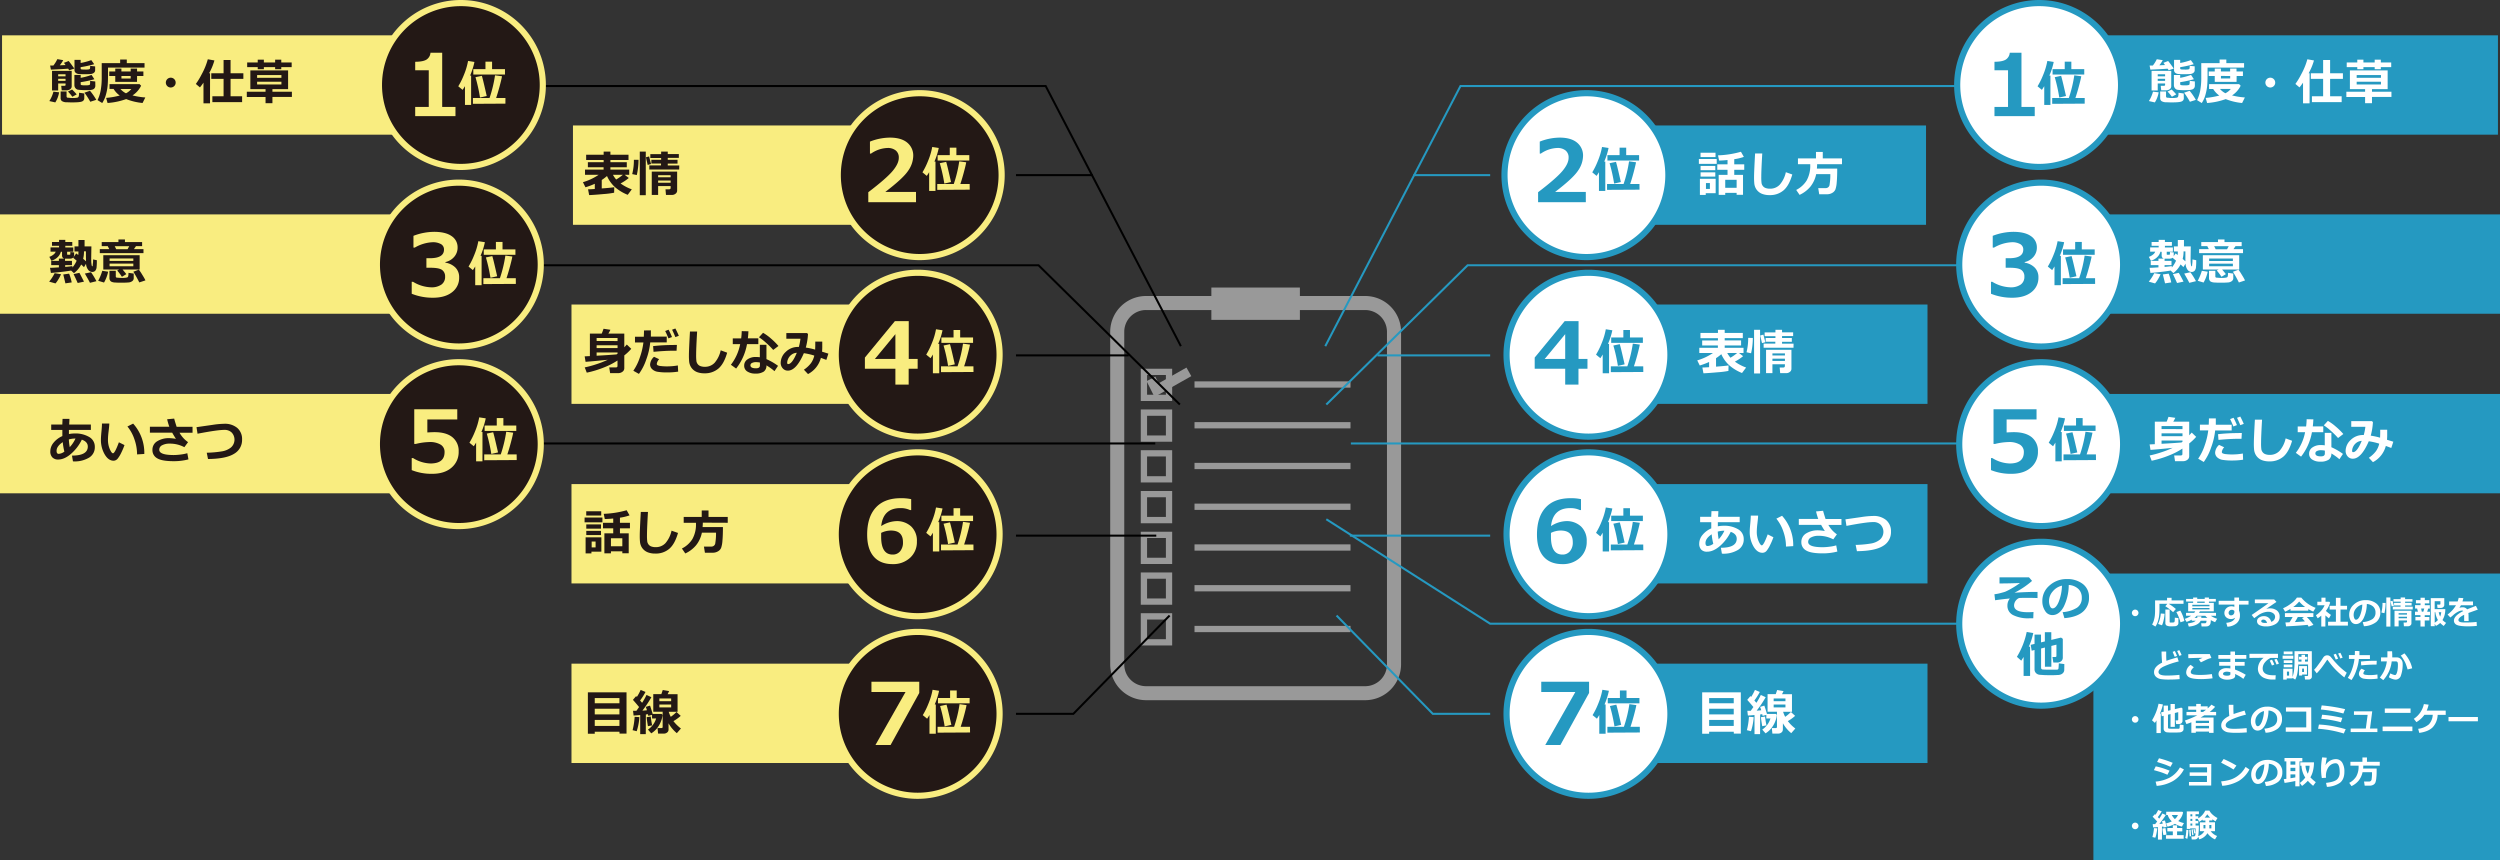 <svg xmlns="http://www.w3.org/2000/svg" viewBox="0 0 1220.5 420"><rect x="0" y="0" width="1220.5" height="420" fill="#333333" stroke="none"/><defs><style>.cls-1{fill:#999;}.cls-2{fill:#2599c1;}.cls-3{fill:#fff;}.cls-4{fill:#f9ed80;}.cls-5{fill:#231815;}</style></defs><title>アセット 24</title><g id="レイヤー_2" data-name="レイヤー 2"><g id="レイヤー_1-2" data-name="レイヤー 1"><path class="cls-1" d="M666.51,341.83h-107A17.52,17.52,0,0,1,542,324.33V162a17.51,17.51,0,0,1,17.49-17.49h107A17.51,17.51,0,0,1,684,162V324.33A17.52,17.52,0,0,1,666.51,341.83Zm-107-190.47A10.64,10.64,0,0,0,548.86,162V324.33A10.65,10.65,0,0,0,559.49,335h107a10.65,10.65,0,0,0,10.63-10.64V162a10.64,10.64,0,0,0-10.63-10.63Z"/><rect class="cls-1" x="591.39" y="140.38" width="43.22" height="15.78"/><path class="cls-1" d="M572.25,195.76H556.93V180h15.32ZM560,192.7h9.19v-9.63H560Z"/><path class="cls-1" d="M572.25,215.66H556.93V199.9h15.32ZM560,212.6h9.19V203H560Z"/><path class="cls-1" d="M572.25,235.55H556.93V219.8h15.32ZM560,232.49h9.19v-9.63H560Z"/><path class="cls-1" d="M572.25,255.45H556.93V239.69h15.32ZM560,252.38h9.19v-9.63H560Z"/><path class="cls-1" d="M572.25,275.34H556.93V259.59h15.32ZM560,272.28h9.19v-9.63H560Z"/><path class="cls-1" d="M572.25,295.23H556.93V279.48h15.32ZM560,292.17h9.19v-9.63H560Z"/><path class="cls-1" d="M572.25,315.13H556.93V299.37h15.32ZM560,312.06h9.19v-9.62H560Z"/><polygon class="cls-1" points="563.62 193.79 559.75 186.05 564.04 183.9 565.65 187.13 579.23 179.45 581.6 183.63 563.62 193.79"/><rect class="cls-1" x="583.16" y="186.18" width="76.15" height="3.06"/><rect class="cls-1" x="583.16" y="206.08" width="76.15" height="3.06"/><rect class="cls-1" x="583.16" y="225.97" width="76.15" height="3.06"/><rect class="cls-1" x="583.16" y="245.87" width="76.15" height="3.06"/><rect class="cls-1" x="583.16" y="265.76" width="76.15" height="3.06"/><rect class="cls-1" x="583.16" y="285.65" width="76.15" height="3.06"/><rect class="cls-1" x="583.16" y="305.55" width="76.15" height="3.06"/><rect class="cls-2" x="800" y="61.25" width="140.29" height="48.5"/><circle class="cls-3" cx="774.5" cy="85.5" r="40"/><path class="cls-2" d="M774.5,127A41.5,41.5,0,1,1,816,85.5,41.55,41.55,0,0,1,774.5,127Zm0-80A38.5,38.5,0,1,0,813,85.5,38.54,38.54,0,0,0,774.5,47Z"/><rect class="cls-2" x="800.71" y="148.67" width="140.29" height="48.5"/><circle class="cls-3" cx="775.5" cy="173.17" r="40"/><path class="cls-2" d="M775.5,214.67a41.5,41.5,0,1,1,41.5-41.5A41.55,41.55,0,0,1,775.5,214.67Zm0-80a38.5,38.5,0,1,0,38.5,38.5A38.54,38.54,0,0,0,775.5,134.67Z"/><rect class="cls-2" x="800.71" y="236.33" width="140.29" height="48.5"/><circle class="cls-3" cx="775.5" cy="260.83" r="40"/><path class="cls-2" d="M775.5,302.33a41.5,41.5,0,1,1,41.5-41.5A41.54,41.54,0,0,1,775.5,302.33Zm0-80a38.5,38.5,0,1,0,38.5,38.5A38.54,38.54,0,0,0,775.5,222.33Z"/><rect class="cls-2" x="800.71" y="324" width="140.29" height="48.5"/><circle class="cls-3" cx="775.5" cy="348.5" r="40"/><path class="cls-2" d="M775.5,390A41.5,41.5,0,1,1,817,348.5,41.55,41.55,0,0,1,775.5,390Zm0-80A38.5,38.5,0,1,0,814,348.5,38.54,38.54,0,0,0,775.5,310Z"/><path class="cls-2" d="M774.2,98.7H750.9V93.84q8.85-6.74,11.89-10.38t3-6.48a4.33,4.33,0,0,0-1.46-3.5,6.09,6.09,0,0,0-4-1.24A14.91,14.91,0,0,0,752.22,75h-.51V69.13a27.06,27.06,0,0,1,9.69-1.95c3.65,0,6.47.79,8.44,2.39a8.09,8.09,0,0,1,3,6.69,13,13,0,0,1-2.41,7Q768,87,759.19,93.71h15Z"/><path class="cls-2" d="M785.3,72.24a32.75,32.75,0,0,1-2.13,6.67h.53l0,14.31h-3.09V84.07c-.3.5-.68,1.1-1.15,1.8l-2.12-1.74A35.43,35.43,0,0,0,780,78.75a33.2,33.2,0,0,0,2.11-7ZM800.42,92.6l-15.86.09,0-2.86h8.07a63,63,0,0,0,2.67-11.06l3.41.46q-.29,1.6-1.17,4.92t-1.7,5.68h4.55Zm-.21-14.22H784.75V75.75h5.93V72.1h3.23v3.65h6.3ZM791.3,88.87l-3.28.75a79.61,79.61,0,0,0-2.22-9.94l3.12-.66Q789.34,80.21,791.3,88.87Z"/><path class="cls-2" d="M775,180h-4.39v7.75h-6.48V180H749.24v-5.44l14.64-17.78h6.77v18.46H775Zm-10.87-4.76V163.13l-10,12.12Z"/><path class="cls-2" d="M787.14,161.24a32.75,32.75,0,0,1-2.13,6.67h.53l0,14.31h-3.1v-9.15q-.44.75-1.14,1.8l-2.12-1.74a35.43,35.43,0,0,0,2.67-5.38,33.2,33.2,0,0,0,2.11-7Zm15.12,20.36-15.86.09,0-2.86h8.07a63,63,0,0,0,2.67-11.06l3.41.46q-.29,1.61-1.17,4.92t-1.7,5.68h4.55Zm-.21-14.22H786.59v-2.63h5.93V161.1h3.23v3.65h6.3Zm-8.91,10.49-3.28.75a79.61,79.61,0,0,0-2.22-9.94l3.12-.66Q791.18,169.21,793.14,177.87Z"/><path class="cls-2" d="M771.84,243.69V249h-.6a10.63,10.63,0,0,0-4.69-.94q-8.38,0-9.35,8.77a14.67,14.67,0,0,1,7.34-2.42,10.24,10.24,0,0,1,7.31,2.61,9.53,9.53,0,0,1,2.78,7.3,10.39,10.39,0,0,1-3.33,8,12.12,12.12,0,0,1-8.57,3.08q-6,0-9.19-3.7T750.35,261q0-8.59,4.21-13.19t12.23-4.59A22.63,22.63,0,0,1,771.84,243.69Zm-14.66,16.47,0,.84c0,.45,0,.81,0,1.09q0,8.66,5.62,8.65a4.56,4.56,0,0,0,3.64-1.6,6.61,6.61,0,0,0,1.39-4.49q0-5.64-5.89-5.64A10.87,10.87,0,0,0,757.18,260.16Z"/><path class="cls-2" d="M787.14,248.24a32.75,32.75,0,0,1-2.13,6.67h.53l0,14.31h-3.1v-9.15q-.44.75-1.14,1.8l-2.12-1.74a35.43,35.43,0,0,0,2.67-5.38,33.2,33.2,0,0,0,2.11-7Zm15.12,20.36-15.86.09,0-2.86h8.07a63,63,0,0,0,2.67-11.06l3.41.46q-.29,1.61-1.17,4.92t-1.7,5.68h4.55Zm-.21-14.22H786.59v-2.63h5.93V248.1h3.23v3.65h6.3Zm-8.91,10.49-3.28.75a79.61,79.61,0,0,0-2.22-9.94l3.12-.66Q791.18,256.21,793.14,264.87Z"/><path class="cls-2" d="M775.79,338.29l-14,25.41h-7.39l14.69-25.88H752.44v-5h23.35Z"/><path class="cls-2" d="M785.46,337.24a32.75,32.75,0,0,1-2.13,6.67h.53l0,14.31h-3.09v-9.15c-.3.5-.68,1.1-1.15,1.8l-2.12-1.74a35.43,35.43,0,0,0,2.67-5.38,33.2,33.2,0,0,0,2.11-7Zm15.12,20.36-15.86.09,0-2.86h8.07a63,63,0,0,0,2.67-11.06l3.41.46q-.28,1.61-1.17,4.92t-1.7,5.68h4.55Zm-.21-14.22H784.91v-2.63h5.93V337.1h3.23v3.65h6.3Zm-8.91,10.49-3.28.75a79.61,79.61,0,0,0-2.22-9.94l3.12-.66Q789.5,345.21,791.46,353.87Z"/><path class="cls-3" d="M840.62,270.25l-.48-2.83q7.73,0,7.73-4.41c0-1.56-1-2.69-2.93-3.37a21.31,21.31,0,0,1-5.16,6.82c-2.18,1.92-4.3,2.88-6.38,2.88a3.75,3.75,0,0,1-2.84-1,4.07,4.07,0,0,1-1-2.93,6.65,6.65,0,0,1,1.62-4.27,11.33,11.33,0,0,1,4.26-3.19c0-.67,0-1.66,0-3H830v-2.64h5.43c0-.61.07-1.54.11-2.78h3.36c0,.78-.06,1.71-.13,2.78h10.55v2.64H838.65c0,.81,0,1.46,0,2a15.61,15.61,0,0,1,2.88-.28,13.12,13.12,0,0,1,7,1.71,5.41,5.41,0,0,1,2.76,4.86,5.86,5.86,0,0,1-2.84,5.25,13.75,13.75,0,0,1-7.54,1.82Zm-5-9.38c-2,1.33-3,2.74-3,4.22,0,1,.35,1.48,1.05,1.48a5.09,5.09,0,0,0,2.76-1.1A28.64,28.64,0,0,1,835.64,260.87Zm6.21-1.77a1.69,1.69,0,0,0-.35,0,12.15,12.15,0,0,0-2.87.43,27.93,27.93,0,0,0,.44,3.76A15.67,15.67,0,0,0,841.85,259.1Z"/><path class="cls-3" d="M865.78,262.29a32.82,32.82,0,0,1-1.53,3.63,14.23,14.23,0,0,1-1.81,3,2.61,2.61,0,0,1-2.05.95q-2.53,0-4.35-3.12a14,14,0,0,1-1.82-7.18c0-.88.09-2.19.26-3.92s.25-3.05.25-3.92h3.58c0,.79-.14,2.09-.35,3.88a34.89,34.89,0,0,0-.3,3.89,11.65,11.65,0,0,0,.9,4.74c.61,1.36,1.12,2,1.55,2,.6,0,1.57-1.79,2.88-5.36Zm9.67,4.33-3.53.22a22.28,22.28,0,0,0-1.27-7.31,19.86,19.86,0,0,0-3.44-6.32L870,251.8A21.37,21.37,0,0,1,875.45,266.62Z"/><path class="cls-3" d="M897,269.27a27.76,27.76,0,0,1-7.23.88c-3.79,0-6.48-.47-8-1.4a4.49,4.49,0,0,1-2.35-4.1,4.77,4.77,0,0,1,2.35-4.24,10.78,10.78,0,0,1,5.94-1.51,24.81,24.81,0,0,1,3.18.34c-.6-.91-1.2-1.9-1.82-3H878.18v-2.91h9.48a29.91,29.91,0,0,1-1.06-3.65l3.44-.32c.15.69.55,2,1.19,4H899v2.91h-6.39a13.8,13.8,0,0,0,4.16,4.59L895,263.32a14.8,14.8,0,0,0-7.22-1.74,7.49,7.49,0,0,0-3.6.78,2.41,2.41,0,0,0-1.43,2.22c0,1.71,2.37,2.57,7.09,2.57a27.58,27.58,0,0,0,3.45-.26,18.29,18.29,0,0,0,3.15-.64Z"/><path class="cls-3" d="M906.55,269.09l-.62-3.07a52.2,52.2,0,0,0,7.37-.66,9.46,9.46,0,0,0,4.49-1.93,5.1,5.1,0,0,0,.34-7.25,4.91,4.91,0,0,0-3.59-1.31q-3.39,0-13.1,1.87l-.51-3.2,7.81-1.12a43.06,43.06,0,0,1,5.71-.53,9.41,9.41,0,0,1,6.35,2,7.08,7.08,0,0,1,2.38,5.66,7.72,7.72,0,0,1-3.92,7Q915.33,269,906.55,269.09Z"/><path class="cls-3" d="M838.1,80h-8.71V77.64h8.71Zm-.51,14.31h-4.85v.87h-2.85V87.29h7.7Zm-.07-17.63H830.2V74.57h7.32Zm-.11,6.41h-7.19V81h7.19Zm0,3.14h-7.19V84.14h7.19Zm-2.64,6V89.37h-1.92v2.86Zm13.05,1.92h-5.56v1h-3.2V85.36h4.32V82.91h-5V80.23h5V78.12c-1.54.16-2.92.24-4.12.26l-.52-2.54a46.57,46.57,0,0,0,11.19-1.75l1.42,2.5a23.54,23.54,0,0,1-4.69,1.13v2.51h4.88v2.68h-4.88v2.45h4.28v9.73h-3.12Zm-5.56-2.47h5.56V87.79h-5.56Z"/><path class="cls-3" d="M875,85.18q-1.51,5.34-4.22,7.71a10.12,10.12,0,0,1-6.92,2.36,9.67,9.67,0,0,1-3.2-.47,6,6,0,0,1-3.58-3,6.66,6.66,0,0,1-.61-2,29.29,29.29,0,0,1-.14-3.33q0-2.46.51-11.53h3.5q-.48,8.1-.48,11.26a22.81,22.81,0,0,0,.14,3.27,3.31,3.31,0,0,0,.6,1.33,2.91,2.91,0,0,0,1.35,1,6,6,0,0,0,2.17.34,6.36,6.36,0,0,0,4.73-1.93,13.65,13.65,0,0,0,3-6.12Z"/><path class="cls-3" d="M887.12,80.16c0,.88-.07,1.59-.12,2.16h9.93q0,4.09-.23,6.59a13.78,13.78,0,0,1-.64,3.54,3.5,3.5,0,0,1-1.54,1.71,5,5,0,0,1-2.68.68h-3.7l-.48-3h3.63A1.87,1.87,0,0,0,893.22,90a28.26,28.26,0,0,0,.34-5h-6.9a14.36,14.36,0,0,1-2.84,6.14,15.2,15.2,0,0,1-5.26,4l-1.65-2.41A12.8,12.8,0,0,0,882,88.12a14.59,14.59,0,0,0,1.76-7.43v-.53h-6V77.32h8.8V74.16h3.32v3.16h9.38v2.84Z"/><path class="cls-3" d="M843.82,181.08a40.37,40.37,0,0,1-5.2.66q-4.44.4-7,.51l-.53-2.83c.94,0,2-.08,3.29-.15v-2.55a35.17,35.17,0,0,1-4.56,1.71l-1.23-2.49a27.12,27.12,0,0,0,7.67-3.6H829.6V169.8h9.07v-1.13H831V166.2h7.7v-1.1h-8.54v-2.55h8.54V161H842v1.54h8.84v2.55H842v1.1h8v2.47h-8v1.13h9.19v2.54h-2.22l2,1.56a22.59,22.59,0,0,1-4,2.66,21.72,21.72,0,0,0,5.48,2.88l-2,2.67a21.48,21.48,0,0,1-6.22-3.76,16.28,16.28,0,0,1-3.89-5.42,23,23,0,0,1-2.57,1.94V179c3.08-.23,5.11-.43,6.11-.61Zm4.26-8.74h-4.84a13.84,13.84,0,0,0,1.57,2.3A24,24,0,0,0,848.08,172.34Z"/><path class="cls-3" d="M855.73,165a33.8,33.8,0,0,1-.85,7.46l-2.24-.48a27.1,27.1,0,0,0,.82-7.05Zm3.54,17.31h-2.93V161h2.93Zm2.56-15.24-1.63.45-.86-3.72,1.55-.44Zm13.76,2.69H861v-2h5.71v-.91H862V165h4.77v-.88h-5.28v-1.85h5.28V161H870v1.23h5.41v1.85H870V165h4.77v1.88H870v.91h5.62Zm-4.18,8.08-6.11,0v4.32h-3.11V170.76h12.39V180a1.88,1.88,0,0,1-.78,1.57,2.73,2.73,0,0,1-1.72.6h-3l-.24-2.75h1.82a.76.76,0,0,0,.48-.18.52.52,0,0,0,.22-.41Zm0-4.31v-1H865.3v1Zm-6.11,2.68h6.11v-1.12H865.3Z"/><path class="cls-3" d="M846.41,357.22h-12v1H831V338h18.87v20.16h-3.41Zm0-13.9V340.8h-12v2.52Zm-12,5.45h12V346h-12Zm0,5.62h12v-2.91h-12Z"/><path class="cls-3" d="M856.14,350.1a27,27,0,0,1-1.31,6.88l-2-.51a34.69,34.69,0,0,0,1-6.52Zm3.13,8.29h-2.72v-9.31c-1.32.12-2.4.21-3.23.24l-.27-2.3,1.64,0c.38-.52.82-1.14,1.31-1.85q-1.65-2-3-3.5l1.56-1.83.36.38a21.31,21.31,0,0,0,1.84-3.41l2.38,1a29.51,29.51,0,0,1-2.66,4.18c.11.13.44.5,1,1.12a28.61,28.61,0,0,0,2.15-3.85l2.38,1.12a55.38,55.38,0,0,1-4.39,6.54c.87,0,1.6-.11,2.21-.16a13,13,0,0,0-.56-1.66l2.08-.62c.31.87.74,2.22,1.28,4.06H867l.46.48a12.51,12.51,0,0,1-1.62,4.91,11.15,11.15,0,0,1-3.9,4.09l-1.61-1.84a9.87,9.87,0,0,0,4-5.43h-2V349l-1.83.49a6.85,6.85,0,0,0-.19-.83l-1,.15Zm3.12-4.27-2.07.41c-.37-2.14-.58-3.6-.62-4.4l2-.31A40.38,40.38,0,0,0,862.39,354.12Zm8,2.05a1.76,1.76,0,0,1-.68,1.42,2.47,2.47,0,0,1-1.56.55h-2.87l-.27-2.7h1.88c.41,0,.62-.18.62-.55v-7.42h-4.58v-8.61h4l.68-2,3.11.53-.73,1.51h4.85v8.61h-4.32a13.87,13.87,0,0,0,1,2.44,18,18,0,0,0,2.79-2.36l2.07,1.89a19.94,19.94,0,0,1-3.56,2.57,19,19,0,0,0,3.66,3.61l-2,2.27a17.18,17.18,0,0,1-4.06-4.83Zm-4.49-13.83h5.76V341h-5.76Zm5.76,1.61h-5.76v1.39h5.76Z"/><polygon class="cls-2" points="647.44 169.23 646.56 168.77 712.7 41.5 1009 41.5 1009 42.5 713.3 42.5 647.44 169.23"/><rect class="cls-2" x="690" y="85" width="37.5" height="1"/><polygon class="cls-2" points="647.85 197.86 647.15 197.14 716.29 129 1009.5 129 1009.5 130 716.71 130 647.85 197.86"/><rect class="cls-2" x="672.45" y="173" width="55.05" height="1"/><rect class="cls-2" x="659.5" y="216" width="349" height="1"/><polygon class="cls-2" points="727.5 349 699.29 349 652.14 300.85 652.86 300.15 699.71 348 727.5 348 727.5 349"/><polygon class="cls-2" points="1008.5 305 727.35 305 727.23 304.92 647.23 253.92 647.77 253.08 727.65 304 1008.5 304 1008.5 305"/><rect class="cls-2" x="659" y="261" width="68.5" height="1"/><rect class="cls-4" x="279.72" y="61.25" width="143.78" height="48.5"/><circle class="cls-5" cx="449" cy="85.5" r="40"/><path class="cls-4" d="M449,127a41.5,41.5,0,1,1,41.5-41.5A41.55,41.55,0,0,1,449,127Zm0-80a38.5,38.5,0,1,0,38.5,38.5A38.54,38.54,0,0,0,449,47Z"/><rect class="cls-4" x="279" y="148.67" width="143.78" height="48.5"/><circle class="cls-5" cx="448" cy="173.17" r="40"/><path class="cls-4" d="M448,214.67a41.5,41.5,0,1,1,41.5-41.5A41.55,41.55,0,0,1,448,214.67Zm0-80a38.5,38.5,0,1,0,38.5,38.5A38.54,38.54,0,0,0,448,134.67Z"/><rect class="cls-4" x="279" y="236.33" width="143.78" height="48.5"/><circle class="cls-5" cx="448" cy="260.83" r="40"/><path class="cls-4" d="M448,302.33a41.5,41.5,0,1,1,41.5-41.5A41.54,41.54,0,0,1,448,302.33Zm0-80a38.5,38.5,0,1,0,38.5,38.5A38.54,38.54,0,0,0,448,222.33Z"/><rect class="cls-4" x="279" y="324" width="143.78" height="48.5"/><circle class="cls-5" cx="448" cy="348.5" r="40"/><path class="cls-4" d="M448,390a41.5,41.5,0,1,1,41.5-41.5A41.55,41.55,0,0,1,448,390Zm0-80a38.5,38.5,0,1,0,38.5,38.5A38.54,38.54,0,0,0,448,310Z"/><polygon points="576.06 169.23 510.2 42.5 214.5 42.5 214.5 41.5 510.8 41.5 510.94 41.77 576.94 168.77 576.06 169.23"/><rect x="496" y="85" width="37.5" height="1"/><polygon points="575.65 197.86 506.8 130 214 130 214 129 507.2 129 507.35 129.14 576.35 197.14 575.65 197.86"/><rect x="496" y="173" width="55.05" height="1"/><rect x="215" y="216" width="349" height="1"/><polygon points="524.21 349 496 349 496 348 523.79 348 570.64 300.15 571.36 300.85 524.21 349"/><rect x="496" y="261" width="68.5" height="1"/><path class="cls-4" d="M447.2,98.7H423.9V93.84q8.85-6.74,11.89-10.38t3-6.48a4.33,4.33,0,0,0-1.46-3.5,6.09,6.09,0,0,0-4-1.24A14.91,14.91,0,0,0,425.22,75h-.51V69.13a27.06,27.06,0,0,1,9.69-1.95c3.65,0,6.47.79,8.44,2.39a8.09,8.09,0,0,1,3,6.69,13,13,0,0,1-2.41,7Q441,87,432.19,93.71h15Z"/><path class="cls-4" d="M458.3,72.24a32.75,32.75,0,0,1-2.13,6.67h.53l0,14.31h-3.09V84.07c-.3.5-.68,1.1-1.15,1.8l-2.12-1.74A35.43,35.43,0,0,0,453,78.75a33.2,33.2,0,0,0,2.11-7ZM473.42,92.6l-15.86.09,0-2.86h8.07a63,63,0,0,0,2.67-11.06l3.41.46q-.28,1.6-1.17,4.92t-1.7,5.68h4.55Zm-.21-14.22H457.75V75.75h5.93V72.1h3.23v3.65h6.3ZM464.3,88.87l-3.28.75a79.61,79.61,0,0,0-2.22-9.94l3.12-.66Q462.34,80.21,464.3,88.87Z"/><path class="cls-4" d="M448,180h-4.39v7.75h-6.48V180H422.24v-5.44l14.64-17.78h6.77v18.46H448Zm-10.87-4.76V163.13l-10,12.12Z"/><path class="cls-4" d="M460.14,161.24a32.75,32.75,0,0,1-2.13,6.67h.53l0,14.31h-3.1v-9.15q-.43.75-1.14,1.8l-2.12-1.74a35.43,35.43,0,0,0,2.67-5.38,33.2,33.2,0,0,0,2.11-7Zm15.12,20.36-15.86.09,0-2.86h8.07a63,63,0,0,0,2.67-11.06l3.41.46q-.29,1.61-1.17,4.92t-1.7,5.68h4.55Zm-.21-14.22H459.59v-2.63h5.93V161.1h3.23v3.65h6.3Zm-8.91,10.49-3.28.75a79.61,79.61,0,0,0-2.22-9.94l3.12-.66Q464.18,169.21,466.14,177.87Z"/><path class="cls-4" d="M444.84,243.69V249h-.6a10.63,10.63,0,0,0-4.69-.94q-8.39,0-9.35,8.77a14.67,14.67,0,0,1,7.34-2.42,10.24,10.24,0,0,1,7.31,2.61,9.53,9.53,0,0,1,2.78,7.3,10.39,10.39,0,0,1-3.33,8,12.12,12.12,0,0,1-8.57,3.08q-6,0-9.19-3.7T423.35,261q0-8.59,4.21-13.19t12.23-4.59A22.63,22.63,0,0,1,444.84,243.69Zm-14.66,16.47,0,.84c0,.45,0,.81,0,1.09q0,8.66,5.62,8.65a4.56,4.56,0,0,0,3.64-1.6,6.61,6.61,0,0,0,1.39-4.49q0-5.64-5.89-5.64A10.87,10.87,0,0,0,430.18,260.16Z"/><path class="cls-4" d="M460.14,248.24a32.75,32.75,0,0,1-2.13,6.67h.53l0,14.31h-3.1v-9.15q-.43.75-1.14,1.8l-2.12-1.74a35.43,35.43,0,0,0,2.67-5.38,33.2,33.2,0,0,0,2.11-7Zm15.12,20.36-15.86.09,0-2.86h8.07a63,63,0,0,0,2.67-11.06l3.41.46q-.29,1.61-1.17,4.92t-1.7,5.68h4.55Zm-.21-14.22H459.59v-2.63h5.93V248.1h3.23v3.65h6.3Zm-8.91,10.49-3.28.75a79.61,79.61,0,0,0-2.22-9.94l3.12-.66Q464.18,256.21,466.14,264.87Z"/><path class="cls-4" d="M448.79,338.29l-14,25.41h-7.39l14.69-25.88H425.44v-5h23.35Z"/><path class="cls-4" d="M458.46,337.24a32.75,32.75,0,0,1-2.13,6.67h.53l0,14.31h-3.09v-9.15c-.3.5-.68,1.1-1.15,1.8l-2.12-1.74a35.43,35.43,0,0,0,2.67-5.38,33.2,33.2,0,0,0,2.11-7Zm15.12,20.36-15.86.09,0-2.86h8.07a63,63,0,0,0,2.67-11.06l3.41.46q-.28,1.61-1.17,4.92t-1.7,5.68h4.55Zm-.21-14.22H457.91v-2.63h5.93V337.1h3.23v3.65h6.3Zm-8.91,10.49-3.28.75a79.61,79.61,0,0,0-2.22-9.94l3.12-.66Q462.5,345.21,464.46,353.87Z"/><path class="cls-5" d="M294.1,255h-8.71v-2.34h8.71Zm-.51,14.31h-4.85v.87h-2.85v-7.87h7.7Zm-.07-17.63H286.2v-2.09h7.32Zm-.11,6.41h-7.19V256h7.19Zm0,3.14h-7.19v-2.07h7.19Zm-2.64,6v-2.86h-1.92v2.86Zm13.05,1.92h-5.56v1h-3.2v-9.78h4.32v-2.45h-5v-2.68h5v-2.11c-1.54.16-2.92.24-4.12.26l-.52-2.54a46.57,46.57,0,0,0,11.19-1.75l1.42,2.5a23.54,23.54,0,0,1-4.69,1.13v2.51h4.88v2.68h-4.88v2.45h4.28v9.73h-3.12Zm-5.56-2.47h5.56v-3.89h-5.56Z"/><path class="cls-5" d="M331,260.18q-1.51,5.34-4.22,7.71a10.12,10.12,0,0,1-6.92,2.36,9.67,9.67,0,0,1-3.2-.47,6,6,0,0,1-3.58-3,6.66,6.66,0,0,1-.61-2,29.29,29.29,0,0,1-.14-3.33q0-2.46.51-11.53h3.5q-.48,8.1-.48,11.26a22.81,22.81,0,0,0,.14,3.27,3.31,3.31,0,0,0,.6,1.33,2.91,2.91,0,0,0,1.35,1,6,6,0,0,0,2.17.34,6.36,6.36,0,0,0,4.73-1.93,13.65,13.65,0,0,0,3-6.12Z"/><path class="cls-5" d="M343.12,255.16c0,.88-.07,1.59-.12,2.16h9.93q0,4.1-.23,6.59a13.78,13.78,0,0,1-.64,3.54,3.5,3.5,0,0,1-1.54,1.71,5,5,0,0,1-2.68.68h-3.7l-.48-3h3.63a1.87,1.87,0,0,0,1.93-1.78,28.26,28.26,0,0,0,.34-5h-6.9a14.36,14.36,0,0,1-2.84,6.14,15.2,15.2,0,0,1-5.26,4l-1.65-2.41a12.8,12.8,0,0,0,5.11-4.61,14.59,14.59,0,0,0,1.76-7.43v-.53h-6v-2.84h8.8v-3.16h3.32v3.16h9.38v2.84Z"/><path class="cls-5" d="M299.82,94.08a40.37,40.37,0,0,1-5.2.66q-4.44.41-7,.51l-.53-2.83c.94,0,2-.08,3.29-.15V89.72a35.17,35.17,0,0,1-4.56,1.71l-1.23-2.49a27.12,27.12,0,0,0,7.67-3.6H285.6V82.8h9.07V81.67H287V79.2h7.7V78.1h-8.54V75.55h8.54V74H298v1.54h8.84V78.1H298v1.1h8v2.47h-8V82.8h9.19v2.54h-2.22l2,1.56a22.59,22.59,0,0,1-4,2.66,21.72,21.72,0,0,0,5.48,2.88l-2,2.67a21.48,21.48,0,0,1-6.22-3.76,16.28,16.28,0,0,1-3.89-5.42,23,23,0,0,1-2.57,1.94V92c3.08-.23,5.11-.43,6.11-.61Zm4.26-8.74h-4.84a13.84,13.84,0,0,0,1.57,2.3A24,24,0,0,0,304.08,85.34Z"/><path class="cls-5" d="M311.73,78a33.8,33.8,0,0,1-.85,7.46L308.64,85a27.1,27.1,0,0,0,.82-7Zm3.54,17.31h-2.93V74h2.93Zm2.56-15.24-1.63.45-.86-3.72,1.55-.44Zm13.76,2.69H317v-2h5.71v-.91H318V78h4.77v-.88h-5.28V75.26h5.28V74H326v1.23h5.41v1.85H326V78h4.77v1.88H326v.91h5.62Zm-4.18,8.08-6.11,0v4.32h-3.11V83.76h12.39V93a1.88,1.88,0,0,1-.78,1.57,2.73,2.73,0,0,1-1.72.6h-2.95l-.24-2.75h1.82a.76.76,0,0,0,.48-.18.52.52,0,0,0,.22-.41Zm0-4.31v-1H321.3v1Zm-6.11,2.68h6.11V88.13H321.3Z"/><path class="cls-5" d="M296.69,175.64q-7.56.77-10.82,1l-.43-2.67,2.54-.12v-11h5.78c.29-.65.58-1.44.89-2.35L298,161c-.2.45-.53,1.08-1,1.87h7.78v6.67c.39-.41.8-.86,1.22-1.34l2.18,2.09a23.67,23.67,0,0,1-3.4,3.22v6.26a2.06,2.06,0,0,1-.9,1.72,3.41,3.41,0,0,1-2.15.68h-3.87l-.43-2.79h3.26a.87.87,0,0,0,.53-.18.55.55,0,0,0,.24-.44V176a34.47,34.47,0,0,1-6.43,3.31,49,49,0,0,1-8.57,2.62l-1-2.57a45.08,45.08,0,0,0,5.52-1.49A46,46,0,0,0,296.69,175.64Zm4.8-9.14V165H291.27v1.46Zm0,3.44v-1.39H291.27v1.39Zm-10.22,3.72q6.54-.36,9.75-.65l.47-.35v-.6H291.27Z"/><path class="cls-5" d="M317.76,161.28q0,.43,0,1.5c0,.53,0,1.05,0,1.56h7.74v2.81h-8.06a33.25,33.25,0,0,1-1.95,8.39,25.62,25.62,0,0,1-3.57,7L309.19,181a25.37,25.37,0,0,0,3.14-6.37,34.3,34.3,0,0,0,1.78-7.43H310v-2.81h4.3c.07-1.26.1-2.28.1-3.06Zm13.32,20.15a35.5,35.5,0,0,1-5.55.39,27.87,27.87,0,0,1-4.24-.28,5.06,5.06,0,0,1-2.86-1.27,3.13,3.13,0,0,1-1.05-2.35,5.45,5.45,0,0,1,1.92-3.73l2.5,1.17a4.18,4.18,0,0,0-1.16,2.28.78.78,0,0,0,.42.68,4.88,4.88,0,0,0,1.7.4,25.09,25.09,0,0,0,2.9.15,30.7,30.7,0,0,0,5.26-.46Zm-.62-13-.16,2.79c-.45,0-.91,0-1.4,0q-4,0-9.84.54l-.21-2.79a88.27,88.27,0,0,1,9.76-.54C329.36,168.37,330,168.38,330.46,168.4Zm-2.4-3.88-1.72.65c-.65-1.61-1.18-2.81-1.6-3.6l1.67-.64A37.26,37.26,0,0,1,328.06,164.52Zm3.34-.61-1.69.63c-.55-1.36-1.08-2.56-1.6-3.6l1.6-.6C330.35,161.57,330.91,162.76,331.4,163.91Z"/><path class="cls-5" d="M355,172.18q-1.51,5.34-4.22,7.71a10.12,10.12,0,0,1-6.92,2.36,9.67,9.67,0,0,1-3.2-.47,6,6,0,0,1-3.58-3.05,6.66,6.66,0,0,1-.61-2,29.29,29.29,0,0,1-.14-3.33q0-2.46.51-11.53h3.5q-.48,8.1-.48,11.26a22.81,22.81,0,0,0,.14,3.27,3.31,3.31,0,0,0,.6,1.33,2.91,2.91,0,0,0,1.35,1,6,6,0,0,0,2.17.34,6.36,6.36,0,0,0,4.73-1.93,13.65,13.65,0,0,0,3-6.12Z"/><path class="cls-5" d="M365.38,161.73c-.05,1.25-.14,2.4-.27,3.44h5.11V168h-5.53a26.85,26.85,0,0,1-5.31,11.93l-2.56-1.85A23.81,23.81,0,0,0,361.35,168h-3.61v-2.8h4.1a32.63,32.63,0,0,0,.27-3.54Zm14.45,16.87-1.73,2.6a26.72,26.72,0,0,0-3.92-2.82,3.59,3.59,0,0,1-1.26,3,7,7,0,0,1-4.17,1,6.83,6.83,0,0,1-3.89-1,3.24,3.24,0,0,1-1.55-2.86,3.6,3.6,0,0,1,1.64-3.1,6.85,6.85,0,0,1,4-1.14,13.67,13.67,0,0,1,2,.13v-6.08h3.23v7A28.93,28.93,0,0,1,379.83,178.6ZM371,177a9.14,9.14,0,0,0-2-.2,4,4,0,0,0-1.86.4,1.23,1.23,0,0,0-.78,1.12c0,1,.91,1.48,2.73,1.48,1.27,0,1.9-.46,1.9-1.37Zm9.05-8.1-2.57,1.94a33.49,33.49,0,0,0-3.39-3.39,25,25,0,0,0-3.57-2.8l2-2.18a23.79,23.79,0,0,1,3.87,2.8A33.61,33.61,0,0,1,380,168.86Z"/><path class="cls-5" d="M404.42,172.64l-1,3.06-2.66-1a12.44,12.44,0,0,1-6.29,7.92l-2-2.13a14.38,14.38,0,0,0,3.46-3.22,10.07,10.07,0,0,0,1.61-3.67,31.16,31.16,0,0,0-5.1-1.18q-3.68,8.52-7.79,8.52a3.2,3.2,0,0,1-2.52-1.12,4,4,0,0,1-1-2.74,7.35,7.35,0,0,1,2.44-5.25,8.38,8.38,0,0,1,6.23-2.45H390a27.48,27.48,0,0,0,.78-4h-6.89v-2.79H394l.46.5a30.56,30.56,0,0,1-1.07,6.59,34.64,34.64,0,0,1,4.57,1c0-.57.06-1.41.06-2.51,0-.43,0-.89,0-1.39h3.41v2a28.48,28.48,0,0,1-.1,2.91Zm-15.4-.41a4.68,4.68,0,0,0-2.7,1,5.15,5.15,0,0,0-1.57,2,4.9,4.9,0,0,0-.45,1.78c0,.49.15.74.44.74C386.05,177.77,387.47,175.92,389,172.23Z"/><path class="cls-5" d="M302.41,357.22H290.36v1H287V338h18.87v20.16h-3.41Zm0-13.9V340.8H290.36v2.52Zm-12.05,5.45h12.05V346H290.36Zm0,5.62h12.05v-2.91H290.36Z"/><path class="cls-5" d="M312.14,350.1a27,27,0,0,1-1.31,6.88l-2-.51a34.69,34.69,0,0,0,1-6.52Zm3.13,8.29h-2.72v-9.31c-1.32.12-2.4.21-3.23.24l-.27-2.3,1.64,0c.38-.52.82-1.14,1.31-1.85q-1.65-2-3-3.5l1.56-1.83.36.38a21.31,21.31,0,0,0,1.84-3.41l2.38,1a29.51,29.51,0,0,1-2.66,4.18c.11.13.44.5,1,1.12a28.61,28.61,0,0,0,2.15-3.85l2.38,1.12a55.38,55.38,0,0,1-4.39,6.54c.87,0,1.6-.11,2.21-.16a13,13,0,0,0-.56-1.66l2.08-.62c.31.87.74,2.22,1.28,4.06H323l.46.48a12.51,12.51,0,0,1-1.62,4.91,11.15,11.15,0,0,1-3.9,4.09l-1.61-1.84a9.87,9.87,0,0,0,4-5.43h-2V349l-1.83.49a6.85,6.85,0,0,0-.19-.83l-1,.15Zm3.12-4.27-2.07.41c-.37-2.14-.58-3.6-.62-4.4l2-.31A40.38,40.38,0,0,0,318.39,354.12Zm8,2.05a1.76,1.76,0,0,1-.68,1.42,2.47,2.47,0,0,1-1.56.55h-2.87l-.27-2.7h1.88c.41,0,.62-.18.62-.55v-7.42h-4.58v-8.61h3.95l.68-2,3.11.53-.73,1.51h4.85v8.61h-4.32a13.87,13.87,0,0,0,1,2.44,18,18,0,0,0,2.79-2.36l2.07,1.89a19.94,19.94,0,0,1-3.56,2.57,19,19,0,0,0,3.66,3.61l-2,2.27a17.18,17.18,0,0,1-4.06-4.83Zm-4.49-13.83h5.76V341h-5.76Zm5.76,1.61h-5.76v1.39h5.76Z"/><rect class="cls-2" x="1021" y="17.25" width="198.5" height="48.5"/><circle class="cls-3" cx="995.5" cy="41.5" r="40"/><path class="cls-2" d="M995.5,83A41.5,41.5,0,1,1,1037,41.5,41.55,41.55,0,0,1,995.5,83Zm0-80A38.5,38.5,0,1,0,1034,41.5,38.54,38.54,0,0,0,995.5,3Z"/><rect class="cls-2" x="1022" y="104.67" width="198.5" height="48.5"/><circle class="cls-3" cx="996.5" cy="129.17" r="40"/><path class="cls-2" d="M996.5,170.67a41.5,41.5,0,1,1,41.5-41.5A41.55,41.55,0,0,1,996.5,170.67Zm0-80a38.5,38.5,0,1,0,38.5,38.5A38.54,38.54,0,0,0,996.5,90.67Z"/><rect class="cls-2" x="1022" y="192.33" width="198.5" height="48.5"/><circle class="cls-3" cx="996.5" cy="216.83" r="40"/><path class="cls-2" d="M996.5,258.33a41.5,41.5,0,1,1,41.5-41.5A41.54,41.54,0,0,1,996.5,258.33Zm0-80a38.5,38.5,0,1,0,38.5,38.5A38.54,38.54,0,0,0,996.5,178.33Z"/><rect class="cls-2" x="1022" y="280" width="198.5" height="140"/><circle class="cls-3" cx="996.5" cy="304.5" r="40"/><path class="cls-2" d="M996.5,346a41.5,41.5,0,1,1,41.5-41.5A41.55,41.55,0,0,1,996.5,346Zm0-80a38.5,38.5,0,1,0,38.5,38.5A38.54,38.54,0,0,0,996.5,266Z"/><path class="cls-2" d="M993.36,56.7H973.7V52.19h6.62V34.3H973.7V30.16c2.62,0,4.48-.39,5.57-1.1a4.33,4.33,0,0,0,1.89-3.33h5.72V52.19h6.48Z"/><path class="cls-2" d="M1002.62,30.24a32.75,32.75,0,0,1-2.13,6.67h.53l0,14.31H998V42.07c-.3.5-.68,1.1-1.15,1.8l-2.12-1.74a35.43,35.43,0,0,0,2.67-5.38,33.2,33.2,0,0,0,2.11-7Zm15.12,20.36-15.86.09,0-2.86H1010a63,63,0,0,0,2.67-11.06l3.41.46c-.18,1.07-.58,2.71-1.17,4.92s-1.16,4.1-1.7,5.68h4.55Zm-.21-14.22h-15.46V33.75H1008V30.1h3.23v3.65h6.3Zm-8.91,10.49-3.28.75a81.65,81.65,0,0,0-2.21-9.94l3.11-.66Q1006.66,38.21,1008.62,46.87Z"/><path class="cls-2" d="M972,143.41v-5.83h.66a17.87,17.87,0,0,0,8.8,2.69,8.36,8.36,0,0,0,5.06-1.35A4.55,4.55,0,0,0,988.3,135a3.79,3.79,0,0,0-1.43-3.17c-1-.75-2.91-1.12-5.9-1.12h-1.8v-4.65h1.7c4.6,0,6.89-1.41,6.89-4.21a2.94,2.94,0,0,0-1.47-2.67,8,8,0,0,0-4.21-.92,19,19,0,0,0-8.61,2.63h-.62v-5.76a28.61,28.61,0,0,1,10-1.95q5.7,0,8.63,2.09a6.51,6.51,0,0,1,2.92,5.56,6.83,6.83,0,0,1-1.62,4.52,7.83,7.83,0,0,1-4.33,2.59v.29a8.76,8.76,0,0,1,4.9,2.41,6.56,6.56,0,0,1,1.81,4.79,8.72,8.72,0,0,1-3.45,7.22c-2.29,1.8-5.41,2.7-9.33,2.7A27.32,27.32,0,0,1,972,143.41Z"/><path class="cls-2" d="M1007.72,118.24a32.75,32.75,0,0,1-2.13,6.67h.53l0,14.31H1003v-9.15q-.43.75-1.14,1.8l-2.12-1.74a35.43,35.43,0,0,0,2.67-5.38,33.2,33.2,0,0,0,2.11-7Zm15.12,20.36-15.86.09,0-2.86h8.07a63,63,0,0,0,2.67-11.06l3.41.46q-.28,1.6-1.17,4.92t-1.7,5.68h4.55Zm-.21-14.22h-15.46v-2.63h5.93V118.1h3.23v3.65h6.3Zm-8.91,10.49-3.28.75a79.61,79.61,0,0,0-2.22-9.94l3.12-.66Q1011.76,126.21,1013.72,134.87Z"/><path class="cls-2" d="M972,229.51v-5.87h.68a16.91,16.91,0,0,0,8.47,2.63q6.9,0,6.89-5.56a4.1,4.1,0,0,0-1.91-3.63,10.18,10.18,0,0,0-5.63-1.27,30.18,30.18,0,0,0-6.51.92h-.75V199.79h21v5H979.63v6.33c1.58-.09,2.73-.14,3.47-.14q5.77,0,8.82,2.51a8.53,8.53,0,0,1,3,6.94,9.89,9.89,0,0,1-3.49,7.89q-3.48,3-9.45,3A26,26,0,0,1,972,229.51Z"/><path class="cls-2" d="M1008.14,204.24a32.75,32.75,0,0,1-2.13,6.67h.53l0,14.31h-3.1v-9.15q-.44.75-1.14,1.8l-2.12-1.74a35.43,35.43,0,0,0,2.67-5.38,33.2,33.2,0,0,0,2.11-7Zm15.12,20.36-15.86.09,0-2.86h8.07a63,63,0,0,0,2.67-11.06l3.41.46q-.29,1.61-1.17,4.92t-1.7,5.68h4.55Zm-.21-14.22h-15.46v-2.63h5.93V204.1h3.23v3.65h6.3Zm-8.91,10.49-3.28.75a79.61,79.61,0,0,0-2.22-9.94l3.12-.66Q1012.18,212.21,1014.14,220.87Z"/><path class="cls-2" d="M992.75,298.78l-.11,3.07c-.68,0-1.32,0-1.94,0a16.36,16.36,0,0,1-7.89-1.56,5,5,0,0,1-2.79-4.61,5.32,5.32,0,0,1,1.2-3.49q-3.16.27-7.2.85l-.34-2.93a18.8,18.8,0,0,0,3-.58c1.15-.3,1.91-.52,2.3-.67a27.88,27.88,0,0,0,2.73-1.38,41.87,41.87,0,0,0,4.44-2.84q-5.46.19-9.08.2h-.91v-3l14.38,0,1.51,1.76a41.89,41.89,0,0,1-8.56,5.77q6.09-.4,10.23-.4h1l0,3c-1.86-.07-3.5-.1-4.93-.1s-2.65,0-4.09.09a4.1,4.1,0,0,0-2.43,3.6c0,2.22,2.21,3.32,6.64,3.32C990.8,298.88,991.73,298.85,992.75,298.78Z"/><path class="cls-2" d="M1007.84,301.78l-.86-2.93a15.34,15.34,0,0,0,7-2.15,5.51,5.51,0,0,0,2.35-4.86,5.78,5.78,0,0,0-1.69-4.34,7.52,7.52,0,0,0-4.68-1.92,24.13,24.13,0,0,1-2.45,10.63c-1.47,2.72-3.33,4.08-5.56,4.08a4.07,4.07,0,0,1-3.53-2.06,8.37,8.37,0,0,1-1.35-4.7v-.3a9.69,9.69,0,0,1,3.27-7.18,12.28,12.28,0,0,1,8.23-3.35h.48a12.2,12.2,0,0,1,7.8,2.41,7.88,7.88,0,0,1,3,6.54,8.72,8.72,0,0,1-3.08,7.1Q1013.74,301.31,1007.84,301.78Zm-1.18-15.86a8.28,8.28,0,0,0-4.48,2.77,7.08,7.08,0,0,0-1.85,4.73,6.38,6.38,0,0,0,.46,2.46c.3.75.73,1.13,1.28,1.13q1.65,0,3-3.22A23.71,23.71,0,0,0,1006.66,285.92Z"/><path class="cls-2" d="M991.09,330h-3.17v-9.28c-.33.55-.71,1.16-1.15,1.82l-2.12-1.88a37.65,37.65,0,0,0,4.78-12.14l3.21.53a31.45,31.45,0,0,1-2.18,6.64h.63Zm16.68-3a2.14,2.14,0,0,1-.37,1.25,2.56,2.56,0,0,1-1,.88,3.93,3.93,0,0,1-1.45.39c-.53,0-1.27.08-2.22.1s-1.81,0-2.61,0-1.65,0-2.41-.06-1.4-.08-1.93-.13a2.94,2.94,0,0,1-1.36-.47,2.69,2.69,0,0,1-.86-.92,2.49,2.49,0,0,1-.3-1.23v-9.49l-1.39.35-.5-2.86,1.89-.45v-4.56h3.17v3.81l1.87-.46v-4.51h3.14v3.76l4.75-1.14.87.62V321a2.26,2.26,0,0,1-.77,1.79,3,3,0,0,1-2,.66h-1.86l-.41-2.7h1.28c.43,0,.65-.18.65-.53v-5.5l-2.48.62v10.15h-3.14v-9.37l-1.87.47V326a.81.81,0,0,0,.71.84c1.07.07,2.12.1,3.16.1l2.29,0,1.58,0a.93.93,0,0,0,.5-.18.73.73,0,0,0,.26-.45c0-.2.1-1,.16-2.47l2.69.36Z"/><path class="cls-3" d="M1053.86,45.07A13.28,13.28,0,0,1,1052,50l-2.91-.66a16.39,16.39,0,0,0,2-4.59Zm2-15.7a14.73,14.73,0,0,1-1.67,2.51l2.77-.12-.78-1.09,2.29-.89q.69.76,2.77,3.69l-2.5.85c-.13-.22-.3-.48-.51-.79-2,.16-4.82.31-8.42.47l-.38-2c.27,0,.8,0,1.59,0a16.54,16.54,0,0,0,1.93-3.09ZM1057,40.75h-3.6v3.43h-3V34.61h9.6v7.56a1.65,1.65,0,0,1-.72,1.37,2.9,2.9,0,0,1-1.82.55h-2.36l-.23-2.21h1.56c.38,0,.57-.15.57-.44Zm0-3.5v-1h-3.6v1Zm-3.6,2.22h3.6v-1h-3.6ZM1066.14,48a1.6,1.6,0,0,1-1,1.49c-.64.34-2.25.5-4.82.5-.52,0-1.42,0-2.68-.07a4.2,4.2,0,0,1-2.47-.61,1.86,1.86,0,0,1-.57-1.42V44.64h2.86V47a.72.72,0,0,0,.16.5.61.61,0,0,0,.41.21c.18,0,.55,0,1.12.08s1,.06,1.4.06a11.53,11.53,0,0,0,1.86-.12,1.2,1.2,0,0,0,.91-.46,5.19,5.19,0,0,0,.21-2l2.57.37Zm-3.69-1.93-2.14,1.17a20.22,20.22,0,0,0-2.12-2.54l2-1C1060.75,44.22,1061.5,45,1062.45,46.06Zm9.09-4.37a2.23,2.23,0,0,1-.33,1.26,1.92,1.92,0,0,1-1,.72,7.18,7.18,0,0,1-2,.3l-1.85.06c-.25,0-.84,0-1.75-.07a13.63,13.63,0,0,1-1.73-.17,2,2,0,0,1-.74-.39,2.28,2.28,0,0,1-.61-.78,2.45,2.45,0,0,1-.23-1v-5h3.07V38a31.88,31.88,0,0,0,5.3-1.43l1.39,2.11a54.73,54.73,0,0,1-6.69,1.44v1c0,.23.16.38.49.45a10.48,10.48,0,0,0,1.71.1,8.76,8.76,0,0,0,1.85-.13q.46-.14.51-.45a12,12,0,0,0,.09-1.61l2.5.27Zm-.09-7.4a1.51,1.51,0,0,1-.59,1.22,2.72,2.72,0,0,1-1.4.59,30.14,30.14,0,0,1-3.39.11c-.78,0-1.58,0-2.38-.08a2.72,2.72,0,0,1-1.77-.62,1.77,1.77,0,0,1-.55-1.33V29.23h3v1.52a31.45,31.45,0,0,0,5.2-1.4l1.42,2a56.24,56.24,0,0,1-6.62,1.44v.67c0,.22.14.36.44.42a12.91,12.91,0,0,0,1.78.08,8.74,8.74,0,0,0,1.8-.1,1.13,1.13,0,0,0,.47-.23,3.94,3.94,0,0,0,.14-1.51l2.45.26Zm.59,14.45-2.93.94a37.75,37.75,0,0,0-2.84-4.44l2.7-.92A28.47,28.47,0,0,1,1072,48.74Z"/><path class="cls-3" d="M1095.56,33h-17.83V37c0,1.91-.07,3.58-.2,5a24.36,24.36,0,0,1-.88,4.44,13.87,13.87,0,0,1-1.75,3.87l-2.28-1.42a19,19,0,0,0,1.49-4.5,35,35,0,0,0,.55-6.82V30.81h8.95V29.07h3.29v1.74h8.66Zm-1.67,8.84a11.67,11.67,0,0,1-4.21,4.74,34.64,34.64,0,0,0,6.27,1l-1.35,2.71a29.28,29.28,0,0,1-8-1.91,33.83,33.83,0,0,1-9.09,1.91l-.69-2.48a40.09,40.09,0,0,0,6.65-1.16,10.84,10.84,0,0,1-3-3.21h-2V41.07l14.66,0Zm-2-1.86h-10.65V37.11h-2.93V34.89h2.93V33.5h3v1.39h4.51V33.5h3.12v1.39H1095v2.22h-3.07Zm-5.42,5.53a8.14,8.14,0,0,0,2.61-2.09h-5.3A8.76,8.76,0,0,0,1086.5,45.55Zm-2.21-8.44v1.24h4.51V37.11Z"/><path class="cls-3" d="M1110.76,40.32a2.32,2.32,0,0,1-.7,1.7,2.41,2.41,0,0,1-3.4,0,2.4,2.4,0,1,1,4.1-1.7Z"/><path class="cls-3" d="M1127.53,50.44h-3.19V40.35a27.78,27.78,0,0,1-1.73,2.32l-2-1.69a34.88,34.88,0,0,0,2.84-4.69,33.13,33.13,0,0,0,3-7.35l3.23.57a28.9,28.9,0,0,1-2.61,6.27h.48Zm15.67-.57h-14.52V47h5.47V38.51h-6V35.78h6V29.3h3.41v6.48h6.25v2.73h-6.25V47h5.64Z"/><path class="cls-3" d="M1158,50.37h-3.36v-3h-9.15V44.78h9.15V43.5h-7.42V34.36h18.43V43.5H1158v1.28h9.5v2.54H1158Zm9.39-17.59h-5.07v1h-3v-1h-5.5v1h-3v-1h-5.15V30.5h5.15V29.14h3V30.5h5.5V29.14h3V30.5h5.07Zm-5,5.2V36.65h-11.86V38Zm0,3.27V39.91h-11.86v1.34Z"/><path class="cls-3" d="M1054.79,133.88a16.2,16.2,0,0,1-1.23,2.4,13.89,13.89,0,0,1-1.46,2.09l-3.07-.87a21.48,21.48,0,0,0,2.68-4.14Zm-.07-11a5.67,5.67,0,0,1-1.74,2.81,6.74,6.74,0,0,1-2.92,1.58l-1-1.87a6.2,6.2,0,0,0,2-1.09,3.13,3.13,0,0,0,1.11-1.43h-2.47v-2.09h4.16V120h-3.45v-1.84h3.45v-1.05h3.05v1.05h3.41V120h-3.41v.82h3.89v2.09h-3v1.2c0,.18.12.26.35.26h.8c.24,0,.38-.1.41-.31l0-1,1.86.17v1.22a1.72,1.72,0,0,1-1.11,1.69,5,5,0,0,1-1.47.15c-.68,0-1.28,0-1.79,0a1.63,1.63,0,0,1-1.15-.45,1.75,1.75,0,0,1-.38-1.21v-1.68Zm5,9.21c-3.12.51-6.4.89-9.87,1.16l-.43-2.5c1,0,2.42-.1,4.33-.22v-1.08H1050v-2.11h3.75v-1.08h3v1.08h3.38v2.11h-3.38v.86c1.63-.14,2.8-.28,3.53-.4v.7a14.11,14.11,0,0,0,2.07-3.34l-1.71-1.42,1.49-2.13,1,.77a10.71,10.71,0,0,0,.08-1.23v-.5h-1.92V120.3h1.92v-3.12h3l0,3.12h3.33l-.09,5.52c0,1.2,0,2.15.11,2.85a4.38,4.38,0,0,0,.22,1.19c.07.1.13.14.19.14s.19-.05.21-.18,0-.55.1-1.23.08-1.26.08-1.71v-.22l1.84.38c0,1.12,0,2.18-.11,3.16a3.15,3.15,0,0,1-.69,2,2,2,0,0,1-1.5.56,2.63,2.63,0,0,1-1.72-.77,5.32,5.32,0,0,1-1.18-3.28l-1.08,1.7c-.31-.34-.77-.79-1.36-1.32a12.31,12.31,0,0,1-3.54,4.23Zm.26,5.79-3,.45-1.08-4.34,2.85-.4A22.83,22.83,0,0,1,1060,137.87Zm5.93-.37-3.07.66q-.77-1.77-2-4.35l2.84-.62Q1064.72,134.95,1066,137.5Zm-.36-11.11c.61.51,1.06.91,1.36,1.2,0-.84,0-1.8,0-2.88,0-.62,0-1.27,0-2h-.9v.5A15,15,0,0,1,1065.59,126.39Zm6.48,10.88-3.21.8c-.21-.46-.62-1.24-1.23-2.32l-1.25-2.2,3-.65A32.08,32.08,0,0,1,1072.07,137.27Z"/><path class="cls-3" d="M1077.79,132.64a17.5,17.5,0,0,1-2,5.3l-2.86-.86a25.25,25.25,0,0,0,2-4.87Zm.56-11-.75-1.47h-2.94v-2h8.16v-1.25H1086v1.25h8.38v2h-3l-1,1.47h4.66v1.94h-21.43v-1.94Zm8.33,12.19-2.16,1.3a26,26,0,0,0-2.31-3.07l.9-.46h-7.68v-7h17.75v7h-8.34C1085.53,132.39,1086.14,133.13,1086.68,133.84Zm3.61,2a1.78,1.78,0,0,1-.68,1.38,3.41,3.41,0,0,1-2,.69c-.87.08-2,.11-3.26.11-1,0-2,0-3-.08a4.79,4.79,0,0,1-2-.41,1.79,1.79,0,0,1-.71-.77,2.34,2.34,0,0,1-.21-1v-3.55h3.1v2.73a.6.6,0,0,0,.13.42.53.53,0,0,0,.36.19l1.21.09c.66.05,1.11.07,1.34.07s.73,0,1.52-.08,1.26-.21,1.41-.48a5.25,5.25,0,0,0,.21-1.94l2.56.36Zm-11.79-8.42h11.59v-1.2H1078.5Zm11.59,1.32H1078.5V130h11.59Zm-9.13-8.52.74,1.47h5.55l.8-1.47Zm15.06,16.7-3,1a56.65,56.65,0,0,0-2.9-5.23l2.69-1a23,23,0,0,1,1.63,2.44C1095.17,135.27,1095.69,136.2,1096,136.88Z"/><path class="cls-3" d="M1060.69,218.64q-7.56.77-10.82,1l-.43-2.67,2.54-.12v-11h5.78c.29-.65.58-1.44.89-2.35l3.34.48c-.2.45-.53,1.08-1,1.87h7.78v6.67c.39-.41.8-.86,1.22-1.34l2.18,2.09a23.67,23.67,0,0,1-3.4,3.22v6.26a2.06,2.06,0,0,1-.9,1.72,3.41,3.41,0,0,1-2.15.68h-3.87l-.43-2.79h3.26a.87.87,0,0,0,.53-.18.55.55,0,0,0,.24-.44V219a34.47,34.47,0,0,1-6.43,3.31,49,49,0,0,1-8.57,2.62l-1-2.57a45.08,45.08,0,0,0,5.52-1.49A46,46,0,0,0,1060.69,218.64Zm4.8-9.14V208h-10.22v1.46Zm0,3.44v-1.39h-10.22v1.39Zm-10.22,3.72q6.54-.36,9.75-.65l.47-.35v-.6h-10.22Z"/><path class="cls-3" d="M1081.76,204.28q0,.43,0,1.5c0,.53,0,1.05,0,1.56h7.74v2.81h-8.06a33.25,33.25,0,0,1-2,8.39,25.62,25.62,0,0,1-3.57,7l-2.72-1.61a25.37,25.37,0,0,0,3.14-6.37,34.3,34.3,0,0,0,1.78-7.43H1074v-2.81h4.3c.07-1.26.1-2.28.1-3.06Zm13.32,20.15a35.5,35.5,0,0,1-5.55.39,27.87,27.87,0,0,1-4.24-.28,5.06,5.06,0,0,1-2.86-1.27,3.13,3.13,0,0,1-1-2.35,5.45,5.45,0,0,1,1.92-3.73l2.5,1.17a4.18,4.18,0,0,0-1.16,2.28.78.78,0,0,0,.42.68,4.88,4.88,0,0,0,1.7.4,25.09,25.09,0,0,0,2.9.15,30.7,30.7,0,0,0,5.26-.46Zm-.62-13-.16,2.79c-.45,0-.91,0-1.4,0q-4,0-9.84.54l-.21-2.79a88.27,88.27,0,0,1,9.76-.54C1093.36,211.37,1094,211.38,1094.46,211.4Zm-2.4-3.88-1.72.65c-.65-1.61-1.18-2.81-1.6-3.6l1.67-.64A37.26,37.26,0,0,1,1092.06,207.52Zm3.34-.61-1.69.63c-.55-1.36-1.08-2.56-1.6-3.6l1.6-.6C1094.35,204.57,1094.91,205.76,1095.4,206.91Z"/><path class="cls-3" d="M1119,215.18q-1.52,5.34-4.22,7.71a10.12,10.12,0,0,1-6.92,2.36,9.67,9.67,0,0,1-3.2-.47,6,6,0,0,1-3.58-3.05,6.66,6.66,0,0,1-.61-2,29.29,29.29,0,0,1-.14-3.33q0-2.46.51-11.53h3.5q-.48,8.1-.48,11.26a22.81,22.81,0,0,0,.14,3.27,3.31,3.31,0,0,0,.6,1.33,2.91,2.91,0,0,0,1.35,1,6,6,0,0,0,2.17.34,6.36,6.36,0,0,0,4.73-1.93,13.65,13.65,0,0,0,3-6.12Z"/><path class="cls-3" d="M1129.38,204.73c-.05,1.25-.14,2.4-.27,3.44h5.11V211h-5.53a26.85,26.85,0,0,1-5.31,11.93l-2.56-1.85a23.81,23.81,0,0,0,4.53-10.08h-3.61v-2.8h4.1a32.63,32.63,0,0,0,.27-3.54Zm14.45,16.87-1.73,2.6a26.72,26.72,0,0,0-3.92-2.82,3.59,3.59,0,0,1-1.26,3,7,7,0,0,1-4.17,1,6.83,6.83,0,0,1-3.89-1,3.24,3.24,0,0,1-1.55-2.86,3.6,3.6,0,0,1,1.64-3.1,6.85,6.85,0,0,1,4-1.14,13.67,13.67,0,0,1,2,.13v-6.08h3.23v7A28.93,28.93,0,0,1,1143.83,221.6ZM1135,220a9.14,9.14,0,0,0-2-.2,4,4,0,0,0-1.86.4,1.23,1.23,0,0,0-.78,1.12c0,1,.91,1.48,2.73,1.48,1.27,0,1.9-.46,1.9-1.37Zm9-8.1-2.57,1.94a33.49,33.49,0,0,0-3.39-3.39,25,25,0,0,0-3.57-2.8l2-2.18a23.79,23.79,0,0,1,3.87,2.8A33.61,33.61,0,0,1,1144,211.86Z"/><path class="cls-3" d="M1168.42,215.64l-1,3.06-2.66-1a12.44,12.44,0,0,1-6.29,7.92l-2-2.13a14.38,14.38,0,0,0,3.46-3.22,10.07,10.07,0,0,0,1.61-3.67,31.16,31.16,0,0,0-5.1-1.18q-3.68,8.52-7.79,8.52a3.2,3.2,0,0,1-2.52-1.12,4,4,0,0,1-1-2.74,7.35,7.35,0,0,1,2.44-5.25,8.38,8.38,0,0,1,6.23-2.45h.19a27.48,27.48,0,0,0,.78-4h-6.89v-2.79H1158l.46.5a30.56,30.56,0,0,1-1.07,6.59,34.64,34.64,0,0,1,4.57,1c0-.57.06-1.41.06-2.51,0-.43,0-.89,0-1.39h3.41v2a28.48,28.48,0,0,1-.1,2.91Zm-15.4-.41a4.68,4.68,0,0,0-2.7,1,5.15,5.15,0,0,0-1.57,2,4.9,4.9,0,0,0-.45,1.78c0,.49.15.74.44.74C1150.05,220.77,1151.47,218.92,1153,215.23Z"/><path class="cls-3" d="M1044,299.21a1.55,1.55,0,0,1-.47,1.13,1.51,1.51,0,0,1-1.13.47,1.53,1.53,0,0,1-1.14-.47,1.59,1.59,0,0,1,0-2.26,1.57,1.57,0,0,1,1.14-.47,1.6,1.6,0,0,1,1.6,1.6Z"/><path class="cls-3" d="M1066,294.78h-7.25a21,21,0,0,1,3.51,2.54l-1.36,1.54a24.28,24.28,0,0,0-3.8-2.9l1-1.18h-3.85v2.4a25.59,25.59,0,0,1-.24,4,15.42,15.42,0,0,1-.68,2.66,8.06,8.06,0,0,1-1.08,2.05l-1.6-1a8.6,8.6,0,0,0,.86-2,13.39,13.39,0,0,0,.48-2.38,28.3,28.3,0,0,0,.12-2.85V293.1h5.85v-1.26h2.21v1.26H1066Zm-9.25,4.86a18.42,18.42,0,0,1-.43,3,11.15,11.15,0,0,1-.84,2.63l-1.88-.65a15.53,15.53,0,0,0,1.3-5.11Zm6.75,4.5a1.43,1.43,0,0,1-.42,1.06,1.82,1.82,0,0,1-1.13.5c-.48.05-1.08.07-1.81.07a4.93,4.93,0,0,1-2.44-.39,1.49,1.49,0,0,1-.57-1.33v-6.47h2.09v6a.32.32,0,0,0,.32.35h.16l.65,0a5.42,5.42,0,0,0,.66-.05.8.8,0,0,0,.47-.15,1.12,1.12,0,0,0,.19-.56,13.58,13.58,0,0,0,.07-1.63l1.76.21Zm3-1-2,.67a20.62,20.62,0,0,0-2-5l1.93-.72a19.15,19.15,0,0,1,1.19,2.46A19.8,19.8,0,0,1,1066.41,303.18Z"/><path class="cls-3" d="M1082.42,302.08l-1,1.66a13.72,13.72,0,0,1-2.1-1,9.22,9.22,0,0,1-.13,1.43,2,2,0,0,1-.34.83,1.85,1.85,0,0,1-.57.51,2.12,2.12,0,0,1-.71.27,9,9,0,0,1-1.31.07h-1.45l-.21-1.56h1.82a.67.67,0,0,0,.62-.3,2,2,0,0,0,.17-.94h-2.84q-1.2,2.42-5.8,2.86l-.49-1.55a16.69,16.69,0,0,0,2.13-.42,3.94,3.94,0,0,0,1.74-.89H1070v-.55a12.66,12.66,0,0,1-2.53,1.11l-.89-1.49a10.47,10.47,0,0,0,3.11-1.51h-2.47v-1.42h4a7.43,7.43,0,0,0,.49-.75h-3.45v-4.13h2.43v-.64h-3.44V292.4h3.44v-.69h2v.69h3.66v-.69h2.05v.69h3.36v1.29h-3.36v.64h2.37v4.13H1074c-.13.24-.28.49-.44.75h8.3v1.42h-2.54A11.18,11.18,0,0,0,1082.42,302.08Zm-3.74-6.09v-.72h-8.39V296Zm0,1.53v-.71h-8.39v.71Zm-1.06,4.11a10.72,10.72,0,0,1-1-1h-4.14a10.2,10.2,0,0,1-1.11,1h1.35c0-.21,0-.45,0-.74h2l-.07.74Zm-4.94-7.3h3.66v-.64h-3.66Z"/><path class="cls-3" d="M1097.73,295.16h-4.64v2.95a5.29,5.29,0,0,1,.45,2.4,4.79,4.79,0,0,1-1.67,3.81,7.29,7.29,0,0,1-4.46,1.63l-.54-1.9q3.44-.26,4.33-2.46a3.58,3.58,0,0,1-4.32-.18,2.69,2.69,0,0,1-.93-2.11,3.14,3.14,0,0,1,1-2.38,3.46,3.46,0,0,1,2.47-.93,3.89,3.89,0,0,1,1.39.26v-1.09h-7.65V293.3h7.65v-1.57h2.3v1.57h4.64Zm-6.91,3.55,0-.44a1.58,1.58,0,0,0-1.39-.54,1.31,1.31,0,0,0-1,.45,1.36,1.36,0,0,0-.42,1,1.21,1.21,0,0,0,.32.88,1,1,0,0,0,.81.36,1.63,1.63,0,0,0,1.2-.46A1.66,1.66,0,0,0,1090.82,298.71Z"/><path class="cls-3" d="M1108.79,303.57a2.54,2.54,0,0,0,1.91-2.39,2.11,2.11,0,0,0-1-1.83,3.93,3.93,0,0,0-2.37-.67h-.19a6.17,6.17,0,0,0-1.47.21,8.93,8.93,0,0,0-1.58.55,9.25,9.25,0,0,0-1.24.67c-.33.22-1.11.79-2.34,1.69l-1.25-1.57q6.39-4.37,8.17-5.74h-6.61v-1.83h9.43l1.13,1.21c-1.12.74-2.79,1.88-5,3.4A7,7,0,0,1,1108,297a5.6,5.6,0,0,1,3.61,1.05,3.67,3.67,0,0,1,1.31,3,4,4,0,0,1-1.85,3.53,8.64,8.64,0,0,1-4.87,1.23,6.58,6.58,0,0,1-3.16-.65,2.1,2.1,0,0,1-1.16-1.93,2.06,2.06,0,0,1,1-1.72,3.7,3.7,0,0,1,2.18-.7A3.51,3.51,0,0,1,1108.79,303.57Zm-2,.52c-.34-1.07-1-1.6-1.85-1.6a1.12,1.12,0,0,0-.69.22.64.64,0,0,0-.31.56c0,.57.67.86,2,.86C1106.23,304.13,1106.51,304.11,1106.77,304.09Z"/><path class="cls-3" d="M1126.88,298.14h-8.67v-.89a16.73,16.73,0,0,1-2.62,1.37l-1-1.67a17.42,17.42,0,0,0,3.83-2.26,10.92,10.92,0,0,0,2.94-2.95h2.12a16.35,16.35,0,0,0,7,5l-1.14,1.84a16.17,16.17,0,0,1-2.39-1.2Zm-.32,6.91c-2.47.27-6,.53-10.49.75l-.34-1.92,2-.07a26.93,26.93,0,0,0,1.54-2.6h-3.77v-1.87h13.89v1.87h-3.22a27.88,27.88,0,0,1,3.25,3.86l-2.33.88A8.18,8.18,0,0,0,1126.56,305.05Zm-7-8.72h5.8a15.55,15.55,0,0,1-2.9-2.67A15.06,15.06,0,0,1,1119.57,296.33Zm.78,7.37c2.06-.11,3.69-.23,4.91-.34-.51-.63-1-1.15-1.37-1.59l1-.56h-3.09C1121.38,302.06,1120.88,302.89,1120.35,303.7Z"/><path class="cls-3" d="M1135.25,305.88h-2v-5.32a14.15,14.15,0,0,1-1.76,1.28l-.86-1.48a12.43,12.43,0,0,0,2.55-2.21,10.08,10.08,0,0,0,1.69-2.65h-3.55v-1.73h2v-2h2v2h1.84l.41.43a12.39,12.39,0,0,1-2.09,4.06,29.11,29.11,0,0,0,2.49,1.94l-1,1.68q-.95-.74-1.71-1.44Zm11-.46h-9.68v-1.9h3.82v-5.94h-3.06v-1.84h3.06v-3.89h2.24v3.89h3.2v1.84h-3.2v5.94h3.62Z"/><path class="cls-3" d="M1154.07,305.72l-.58-2a10.34,10.34,0,0,0,4.67-1.43,3.71,3.71,0,0,0,1.56-3.25,3.85,3.85,0,0,0-1.13-2.89,5,5,0,0,0-3.11-1.28,16.16,16.16,0,0,1-1.64,7.09q-1.47,2.72-3.71,2.72a2.72,2.72,0,0,1-2.35-1.37,5.6,5.6,0,0,1-.9-3.14V300a6.45,6.45,0,0,1,2.18-4.78,8.18,8.18,0,0,1,5.49-2.24h.32a8.15,8.15,0,0,1,5.2,1.61,5.27,5.27,0,0,1,2,4.36,5.82,5.82,0,0,1-2,4.73A10.42,10.42,0,0,1,1154.07,305.72Zm-.79-10.57a5.53,5.53,0,0,0-3,1.84,4.75,4.75,0,0,0-1.23,3.16,4.2,4.2,0,0,0,.31,1.64c.2.5.48.75.85.75.73,0,1.4-.71,2-2.14A15.78,15.78,0,0,0,1153.28,295.15Z"/><path class="cls-3" d="M1164.66,294.36a23.49,23.49,0,0,1-.57,5l-1.5-.32a18.28,18.28,0,0,0,.55-4.71ZM1167,305.9h-2V291.69h2Zm1.7-10.16-1.09.3-.57-2.48,1-.29Zm9.17,1.79h-9.71v-1.34h3.8v-.61h-3.18v-1.25H1172v-.59h-3.51v-1.23H1172v-.82h2.17v.82h3.6v1.23h-3.6v.59h3.18v1.25h-3.18v.61h3.74Zm-2.78,5.39-4.08,0v2.88H1169v-7.65h8.26v6.14a1.25,1.25,0,0,1-.52,1.05,1.79,1.79,0,0,1-1.15.4h-2l-.16-1.83h1.21a.51.51,0,0,0,.32-.12.35.35,0,0,0,.15-.28Zm0-2.87v-.7H1171v.7Zm-4.08,1.79h4.08v-.75H1171Z"/><path class="cls-3" d="M1183.77,305.88h-2.1v-3h-2.47v-1.7h2.47v-.86H1179v-1.7h1.45l-.41-1.53h-1v-1.66h2.66v-.89h-2.24V293h2.24v-1.18h2.09V293h2.2v1.57h-2.2v.89h2.45v1.66h-.81l-.48,1.53h1.37v1.7h-2.57v.86h2.28v1.7h-2.28Zm-1.46-7.28h.77l.44-1.53H1182Zm6.32,7.11h-1.93V292h6.6v3.36a1.31,1.31,0,0,1-.49,1,1.68,1.68,0,0,1-1.12.42H1190l-.22-1.62H1191c.27,0,.41-.12.41-.37V293.5h-2.8v3.88h5.18a10,10,0,0,1-1.36,5.32,9.07,9.07,0,0,0,1.76,1.39l-1.16,1.5a11.57,11.57,0,0,1-1.73-1.46,9.68,9.68,0,0,1-2.07,1.45l-.62-1.05Zm0-6.82V304a8,8,0,0,0,1.58-1.3,9.24,9.24,0,0,1-1.27-3.81Zm2.65,2.13a7.56,7.56,0,0,0,.53-2.13h-1.22A8.58,8.58,0,0,0,1191.28,301Z"/><path class="cls-3" d="M1205.19,303.21H1203v-3.07c-1.86.91-2.79,1.76-2.79,2.56s.9,1.18,2.69,1.18h.86a40,40,0,0,0,5.32-.26l.11,1.95c-1.47.14-2.9.21-4.31.21q-4,0-5.44-.69A2.25,2.25,0,0,1,1198,303c0-1.59,1.51-3.14,4.54-4.67a.74.74,0,0,0-.61-.26,4.47,4.47,0,0,0-1.83.53,11.27,11.27,0,0,0-2.47,1.72,16.32,16.32,0,0,1-1.37,1.14l-1.36-1.46a14.66,14.66,0,0,0,4.11-4.5h-3.34v-1.86h4.15a13.27,13.27,0,0,0,.49-1.77l2.3.13a16.23,16.23,0,0,1-.44,1.64h5.15v1.86h-5.9c-.14.27-.39.68-.75,1.25a4.56,4.56,0,0,1,1.5-.26,2.63,2.63,0,0,1,2.29,1q1-.44,4.28-1.72l.92,1.86q-1.55.53-4.6,1.64a8.35,8.35,0,0,1,.08,1.26Z"/><path class="cls-3" d="M1064.1,331.55c-1.65.14-3.23.21-4.75.21a27.32,27.32,0,0,1-4.42-.23,4.63,4.63,0,0,1-2.43-1.17,3,3,0,0,1-.89-2.27q0-2.68,3.93-4.58c-.17-1.8-.26-3.61-.27-5.44h2.27V319c0,1.15,0,2.36.11,3.6,1.2-.45,3-1,5.35-1.69l.65,2a40.17,40.17,0,0,0-7.32,2.48c-1.7.83-2.54,1.72-2.54,2.67,0,1.16,1.27,1.74,3.82,1.74h.72a56.48,56.48,0,0,0,5.67-.34Zm-1.27-11.32-1.15.43q-.32-.82-1-2.43l1.1-.39C1062.14,318.63,1062.51,319.43,1062.83,320.23Zm2.23-.44-1.12.41c-.36-.9-.72-1.7-1.07-2.4l1.07-.4C1064.33,318.14,1064.7,318.94,1065.06,319.79Z"/><path class="cls-3" d="M1080.18,331.16a47.11,47.11,0,0,1-5.59.38q-4.14,0-5.72-.83a2.64,2.64,0,0,1-1.57-2.44,4.62,4.62,0,0,1,2.17-3.68l1.55,1.16c-1,.94-1.48,1.72-1.48,2.32a1.26,1.26,0,0,0,.09.49,1,1,0,0,0,.46.43,3.7,3.7,0,0,0,1.32.36,16.27,16.27,0,0,0,2.44.15h.57a37.05,37.05,0,0,0,5.42-.42Zm-.57-9.92a7.66,7.66,0,0,0-1.13.3,8.41,8.41,0,0,0-1,.38c-.27.12-1.25.6-3,1.43l-1-1.37,1.82-.85c-1.55,0-3.86.08-6.95.19l-.06-1.94q2.22-.08,8.45-.08h2.08Z"/><path class="cls-3" d="M1096.37,329.43l-1.16,2a17.12,17.12,0,0,0-4.12-2.37l.08.34a1.94,1.94,0,0,1,.06.46,1.57,1.57,0,0,1-1.08,1.45,7.28,7.28,0,0,1-3,.49,5.37,5.37,0,0,1-2.87-.73,2.27,2.27,0,0,1-1.19-2,2.43,2.43,0,0,1,1.1-2.09,4.48,4.48,0,0,1,2.67-.78,11.57,11.57,0,0,1,2,.15V325h-5.46v-1.85h5.46v-1.52H1083v-1.86h5.89v-1.7h2.24v1.7h5.52v1.86h-5.52v1.52h4.7V325h-4.7v1.88A29.32,29.32,0,0,1,1096.37,329.43Zm-7.5-.31v-.95a7.71,7.71,0,0,0-1.65-.26,3.14,3.14,0,0,0-1.36.27.87.87,0,0,0-.57.78c0,.61.65.91,2,.91C1088.33,329.87,1088.87,329.62,1088.87,329.12Z"/><path class="cls-3" d="M1111,329.64l-.11,2.11-1.13,0a10.15,10.15,0,0,1-4.49-.81A5.36,5.36,0,0,1,1103,329a4.93,4.93,0,0,1-.69-2.6,6.92,6.92,0,0,1,2.82-5.27l-6.95.07v-2h13.93v2h-3.59a7.72,7.72,0,0,0-2.78,2.19,4.63,4.63,0,0,0-1.1,2.89q0,3.38,5.13,3.38C1110.15,329.69,1110.57,329.67,1111,329.64Zm-.69-5.18-1.16.43c-.21-.54-.57-1.34-1.06-2.4l1.11-.44A25.09,25.09,0,0,1,1110.33,324.46Zm2.22-.45-1.12.41c-.37-.9-.72-1.7-1.07-2.4l1.07-.39C1111.85,322.44,1112.23,323.24,1112.55,324Z"/><path class="cls-3" d="M1119.59,321.63h-5.22v-1.54h5.22Zm9.07,8.71a1.26,1.26,0,0,1-.47,1,1.56,1.56,0,0,1-1,.42h-1.87l-.21-1.74h1.23c.31,0,.46-.12.46-.38V324.4H1122c-.12,3.51-.61,6-1.49,7.37l-1.3-.83v.26h-2.83v.57h-1.73v-5.28h4.56v4a16.43,16.43,0,0,0,.71-2.92,31.51,31.51,0,0,0,.26-4.64v-5h8.44Zm-9.44-10.93h-4.32v-1.36h4.32Zm-.08,4.26h-4.22v-1.33h4.22Zm0,2.1h-4.22v-1.34h4.22Zm-1.6,4.05v-1.94h-1.06v1.94Zm9.21-6.85V319.3h-4.7V323h1.54v-1h-1.25v-1.34h1.25v-1h1.71v1h1.17V322h-1.17v1Zm-2.85,6.35v.47h-1.5v-4.61h3.86v4.14Zm0-1.24h.9V326.4h-.9Z"/><path class="cls-3" d="M1145.68,328.41l-1.18,2.3c-1.1-.85-2.13-1.73-3.1-2.64a31.69,31.69,0,0,1-2.41-2.5q-1-1.12-2.68-3.41a.13.13,0,0,0-.23,0q-1.68,2.52-2.79,3.95a33.07,33.07,0,0,1-2.26,2.62l-1.3-1.73a17.72,17.72,0,0,0,1.94-2.34c.89-1.21,1.5-2.06,1.83-2.56s.61-1,.81-1.24a2.28,2.28,0,0,1,.79-.69,2.4,2.4,0,0,1,1.09-.25,2.17,2.17,0,0,1,1,.26,2.87,2.87,0,0,1,.85.72l.77.94a43.46,43.46,0,0,0,3.17,3.46A38.5,38.5,0,0,0,1145.68,328.41Zm-4.22-6.85-1.15.43c-.21-.54-.57-1.34-1.06-2.4l1.11-.43C1140.77,320,1141.14,320.76,1141.46,321.56Zm2.21-.5-1.12.42q-.52-1.32-1.08-2.4l1.08-.4C1143,319.45,1143.32,320.24,1143.67,321.06Z"/><path class="cls-3" d="M1151.87,317.85c0,.19,0,.53,0,1s0,.7,0,1H1157v1.88h-5.38a21.79,21.79,0,0,1-1.29,5.59A17.17,17.17,0,0,1,1148,332l-1.81-1.07a17.17,17.17,0,0,0,2.09-4.25,22.9,22.9,0,0,0,1.19-5h-2.73v-1.88h2.87q.06-1.26.06-2Zm8.88,13.44a24,24,0,0,1-3.7.26,18,18,0,0,1-2.82-.19,3.41,3.41,0,0,1-1.91-.84,2.1,2.1,0,0,1-.7-1.57,3.66,3.66,0,0,1,1.28-2.49l1.67.78a2.75,2.75,0,0,0-.78,1.52.51.51,0,0,0,.29.45,2.88,2.88,0,0,0,1.13.27,16,16,0,0,0,1.93.1,19.58,19.58,0,0,0,3.51-.31Zm-.41-8.69-.11,1.86-.93,0q-2.64,0-6.56.36l-.14-1.86a58.91,58.91,0,0,1,6.51-.36Z"/><path class="cls-3" d="M1167.9,319.75c0,.33,0,.72,0,1.19H1170a2.81,2.81,0,0,1,2.16.88,3.18,3.18,0,0,1,.82,2.25,16,16,0,0,1-.81,5.59,2.8,2.8,0,0,1-2.72,2.14,7.12,7.12,0,0,1-3.21-1.17l.72-1.89a8.06,8.06,0,0,0,1.32.58,4.41,4.41,0,0,0,.91.24.74.74,0,0,0,.53-.23,3,3,0,0,0,.46-.95,8.4,8.4,0,0,0,.36-1.63,16.31,16.31,0,0,0,.12-2.1,4.18,4.18,0,0,0-.1-1.12.89.89,0,0,0-.33-.48,1,1,0,0,0-.6-.16h-2a16.24,16.24,0,0,1-4.11,9.15l-1.69-1.26a16.77,16.77,0,0,0,2-3.08,15.32,15.32,0,0,0,1.42-4.81h-2.83v-1.95h3.11v-3h2.29Zm9.72,6.52-2.24.57a25.38,25.38,0,0,0-1.09-3.22,17.32,17.32,0,0,0-1.12-2,11.34,11.34,0,0,0-1.12-1.54l1.79-1.12a16.54,16.54,0,0,1,2.41,3.5A14.25,14.25,0,0,1,1177.62,326.27Z"/><path class="cls-3" d="M1044,351.21a1.55,1.55,0,0,1-.47,1.13,1.51,1.51,0,0,1-1.13.47,1.53,1.53,0,0,1-1.14-.47,1.59,1.59,0,0,1,0-2.26,1.57,1.57,0,0,1,1.14-.47,1.6,1.6,0,0,1,1.6,1.6Z"/><path class="cls-3" d="M1054.9,357.88h-2.11V351.7c-.22.37-.47.77-.77,1.21l-1.41-1.25a25.53,25.53,0,0,0,3.19-8.1l2.14.35a21.17,21.17,0,0,1-1.46,4.43h.42Zm11.12-2a1.47,1.47,0,0,1-.24.83,1.76,1.76,0,0,1-.68.58,2.48,2.48,0,0,1-1,.26c-.36,0-.85.06-1.48.07l-1.75,0c-.56,0-1.1,0-1.6,0l-1.29-.09a2,2,0,0,1-.9-.31,1.9,1.9,0,0,1-.58-.62,1.69,1.69,0,0,1-.2-.82v-6.32l-.93.23-.33-1.91,1.26-.3v-3h2.11V347l1.25-.3v-3h2.1v2.51l3.16-.76.58.41v6a1.51,1.51,0,0,1-.51,1.19,2,2,0,0,1-1.36.44h-1.23l-.28-1.8h.86c.28,0,.43-.12.43-.35v-3.67l-1.65.42v6.76h-2.1v-6.25l-1.25.31v6.25a.55.55,0,0,0,.48.56q1.07.06,2.1.06c.45,0,1,0,1.53,0l1.06,0a.68.68,0,0,0,.33-.11.5.5,0,0,0,.17-.3c0-.14.06-.69.11-1.65l1.79.24Z"/><path class="cls-3" d="M1078.44,357.18H1072v.58h-2.18v-5.13c-.54.21-1.34.5-2.4.85l-.74-1.72a44.32,44.32,0,0,0,6-2.52h-5.23v-1.69h4.73v-1.06h-3.9v-1.65h3.9v-1.18h2.25v1.18h3.36v1a16.62,16.62,0,0,0,1.83-1.83l1.81,1.06a18.08,18.08,0,0,1-2.63,2.48h3.11v1.69h-5.8c-.66.4-1.25.76-1.79,1.06h6.34v7.47h-2.2Zm0-4.21v-1.1H1072V353Zm-6.49,2.59h6.49v-1.18H1072Zm3.59-8c.53-.36,1-.71,1.44-1.06h-2.57v1.06Z"/><path class="cls-3" d="M1096.9,357.55c-1.65.14-3.23.21-4.75.21a27.32,27.32,0,0,1-4.42-.23,4.63,4.63,0,0,1-2.43-1.17,3,3,0,0,1-.89-2.27q0-2.68,3.93-4.58c-.17-1.8-.26-3.61-.27-5.44h2.27V345c0,1.15,0,2.36.11,3.6,1.2-.45,3-1,5.35-1.69l.65,2a40.17,40.17,0,0,0-7.32,2.48c-1.7.83-2.54,1.72-2.54,2.67,0,1.16,1.27,1.74,3.82,1.74h.72a56.48,56.48,0,0,0,5.67-.34Z"/><path class="cls-3" d="M1106.07,357.72l-.58-2a10.34,10.34,0,0,0,4.67-1.43,3.71,3.71,0,0,0,1.56-3.25,3.85,3.85,0,0,0-1.13-2.89,5,5,0,0,0-3.11-1.28,16.16,16.16,0,0,1-1.64,7.09q-1.47,2.72-3.71,2.72a2.72,2.72,0,0,1-2.35-1.37,5.6,5.6,0,0,1-.9-3.14V352a6.45,6.45,0,0,1,2.18-4.78,8.18,8.18,0,0,1,5.49-2.24h.32a8.15,8.15,0,0,1,5.2,1.61,5.27,5.27,0,0,1,2,4.36,5.82,5.82,0,0,1-2,4.73A10.42,10.42,0,0,1,1106.07,357.72Zm-.79-10.57a5.53,5.53,0,0,0-3,1.84,4.75,4.75,0,0,0-1.23,3.16,4.2,4.2,0,0,0,.31,1.64c.2.5.48.75.85.75.73,0,1.4-.71,2-2.14A15.78,15.78,0,0,0,1105.28,347.15Z"/><path class="cls-3" d="M1128.38,357.23h-12.47v-2.1h10v-7.72H1116v-2.06h12.34Z"/><path class="cls-3" d="M1145.17,356l-.94,2.1a54.27,54.27,0,0,0-12.54-2.32l.41-2.06a48.64,48.64,0,0,1,6.47.72A67,67,0,0,1,1145.17,356Zm-.3-9.75-.83,2.08a67,67,0,0,0-11-1.95l.41-2A80.06,80.06,0,0,1,1144.87,346.2Zm-1.36,4.28-.69,2.07a52.51,52.51,0,0,0-9.57-1.67l.4-2A64.52,64.52,0,0,1,1143.51,350.48Z"/><path class="cls-3" d="M1160.64,357.4h-13.05v-1.74h7.4l.89-6.66h-6.68v-1.73h8.92l-1.08,8.39h3.6Z"/><path class="cls-3" d="M1177.73,356.94h-14.54v-2.23h14.54Zm-.89-8.92h-12.58v-2.14h12.58Z"/><path class="cls-3" d="M1190.06,349a9.3,9.3,0,0,1-2.36,6c-1.41,1.45-3.61,2.39-6.61,2.8l-.54-2a9.73,9.73,0,0,0,5.24-2.18,7.32,7.32,0,0,0,1.87-4.64h-4.07a12.46,12.46,0,0,1-3.9,3.56l-1.27-1.62a11.34,11.34,0,0,0,4.91-7.19l2.32.28a16.68,16.68,0,0,1-.92,2.91H1194V349Z"/><path class="cls-3" d="M1209.71,352.13h-14.35v-2.08h14.35Z"/><path class="cls-3" d="M1059.19,376.23l-1.06,2c-1.16-.5-2.11-.88-2.86-1.14s-2-.62-3.73-1.11l.89-1.85c1.09.23,2.08.48,3,.76S1057.56,375.6,1059.19,376.23Zm7-.6a14.19,14.19,0,0,1-5.3,5.65,18.86,18.86,0,0,1-8,2.39l-.52-2.09a18.72,18.72,0,0,0,6.88-1.95,12.91,12.91,0,0,0,5-5Zm-5.47-3.22-1.1,1.95c-.57-.26-1.16-.51-1.76-.76s-1.1-.43-1.48-.55l-3.28-1.06.91-1.8A47.46,47.46,0,0,1,1060.71,372.41Z"/><path class="cls-3" d="M1079.51,383.5h-10.85v-1.73h8.78v-3H1069v-1.68h8.49v-2.47h-8.52V373h10.59Z"/><path class="cls-3" d="M1091.83,373.75l-1.43,1.94c-.77-.5-1.45-.91-2.05-1.25s-1.94-1-4-2.1l1.23-1.79A52.13,52.13,0,0,1,1091.83,373.75Zm6.34,1.91a14.29,14.29,0,0,1-5.18,5.58,19.25,19.25,0,0,1-8.09,2.4l-.53-2.19a20.94,20.94,0,0,0,4.45-.81,11.8,11.8,0,0,0,3.13-1.5,15.44,15.44,0,0,0,2.28-1.88,15.79,15.79,0,0,0,2.06-2.85Z"/><path class="cls-3" d="M1106.23,383.72l-.58-2a10.34,10.34,0,0,0,4.67-1.43,3.71,3.71,0,0,0,1.56-3.25,3.85,3.85,0,0,0-1.13-2.89,5,5,0,0,0-3.11-1.28A16.16,16.16,0,0,1,1106,380q-1.47,2.72-3.71,2.72a2.72,2.72,0,0,1-2.35-1.37,5.6,5.6,0,0,1-.9-3.14V378a6.45,6.45,0,0,1,2.18-4.78,8.18,8.18,0,0,1,5.49-2.24h.32a8.15,8.15,0,0,1,5.2,1.61,5.27,5.27,0,0,1,2,4.36,5.82,5.82,0,0,1-2,4.73A10.42,10.42,0,0,1,1106.23,383.72Zm-.79-10.57a5.53,5.53,0,0,0-3,1.84,4.75,4.75,0,0,0-1.23,3.16,4.2,4.2,0,0,0,.31,1.64c.2.5.48.75.85.75.73,0,1.4-.71,2-2.14A15.78,15.78,0,0,0,1105.44,373.15Z"/><path class="cls-3" d="M1120.58,381.28q-3.15.68-5.25.94l-.4-1.84,1.27-.15v-8.52h-.91v-1.65H1124l0,1.65h-1.38v12.17h-2.06Zm-2.37-9.57v1.59h2.37v-1.59Zm0,3.13v1.62h2.37v-1.62Zm0,5.1c.82-.13,1.61-.26,2.37-.4v-1.48h-2.37Zm11.47-7.78a17,17,0,0,1-.48,4.16,11.21,11.21,0,0,1-1.27,3.17,18.73,18.73,0,0,0,2.64,2.36l-1.3,1.78a25.1,25.1,0,0,1-2.59-2.44,18.45,18.45,0,0,1-2.82,2.5l-1.09-1.46a12,12,0,0,0,2.66-2.64,11.56,11.56,0,0,1-1.85-5.75H1123v-1.68Zm-3,5.52a10.26,10.26,0,0,0,.86-3.84h-2A9.45,9.45,0,0,0,1126.63,377.68Z"/><path class="cls-3" d="M1136,384.14l-.43-1.94q3.89-.45,5.27-1.59a4.42,4.42,0,0,0,1.39-3.63q0-4.37-2-4.36a4.2,4.2,0,0,0-2.16.65,5,5,0,0,0-1.83,2.19,7.45,7.45,0,0,0-.73,3.24,7.33,7.33,0,0,0,.07,1l-2.07.14a25.4,25.4,0,0,1-.36-4.41,29.9,29.9,0,0,1,.54-5.69l2.24.19c-.16.82-.37,2.05-.64,3.69a5.87,5.87,0,0,1,5-3,3.55,3.55,0,0,1,3.16,1.65,8.15,8.15,0,0,1,1.08,4.51c0,2.44-.72,4.23-2.14,5.36A11.74,11.74,0,0,1,1136,384.14Z"/><path class="cls-3" d="M1153.74,373.77c0,.59,0,1.07-.08,1.44h6.62c0,1.82,0,3.29-.15,4.4a8.94,8.94,0,0,1-.43,2.35,2.3,2.3,0,0,1-1,1.15,3.42,3.42,0,0,1-1.79.45h-2.47l-.32-2h2.42a1.24,1.24,0,0,0,1.29-1.19A19,19,0,0,0,1158,377h-4.61a9.54,9.54,0,0,1-1.89,4.1,10.11,10.11,0,0,1-3.5,2.68l-1.11-1.6a8.63,8.63,0,0,0,3.41-3.08,9.68,9.68,0,0,0,1.17-4.95v-.36h-4v-1.89h5.86v-2.11h2.22v2.11h6.25v1.89Z"/><path class="cls-3" d="M1044,403.21a1.55,1.55,0,0,1-.47,1.13,1.51,1.51,0,0,1-1.13.47,1.53,1.53,0,0,1-1.14-.47,1.59,1.59,0,0,1,0-2.26,1.57,1.57,0,0,1,1.14-.47,1.6,1.6,0,0,1,1.6,1.6Z"/><path class="cls-3" d="M1053.17,404.38a21.86,21.86,0,0,1-.38,2.52,12.51,12.51,0,0,1-.56,2.08l-1.44-.33a22.93,22.93,0,0,0,.78-4.37Zm2.28,5.52h-1.94v-6.12c-1.08.1-1.87.16-2.38.18l-.18-1.62c.28,0,.67,0,1.18,0,.37-.47.7-.89,1-1.27-.58-.66-1.33-1.45-2.23-2.37l1.14-1.23.28.28a16.69,16.69,0,0,0,1.29-2.29l1.74.64a23.48,23.48,0,0,1-1.91,2.81l.69.74a19.36,19.36,0,0,0,1.52-2.51l1.7.75a50.33,50.33,0,0,1-3.16,4.36l1.64-.11q-.24-1-.33-1.26l1.42-.34c.23.76.52,1.82.85,3.17l-1.54.26a2.5,2.5,0,0,0-.08-.47l-.68.1Zm2.25-2.43-1.54.22a26.66,26.66,0,0,1-.47-3.2l1.5-.22Zm8.37,2h-8.66v-1.73h3.36V405.9h-2.68v-1.67h2.68v-1.31h2.08v1.31h2.55v1.67h-2.55v1.81h3.22Zm-.29-12.85a7.52,7.52,0,0,1-2.37,4.21,11.54,11.54,0,0,0,2.79,1l-1,1.72a11.86,11.86,0,0,1-3.38-1.36,11.94,11.94,0,0,1-3.66,1.38l-.7-1.59a11.54,11.54,0,0,0,2.82-1,6.73,6.73,0,0,1-2-3.09h-.74v-1.6h7.86Zm-4,3.25a5.07,5.07,0,0,0,1.49-2h-3A6.78,6.78,0,0,0,1061.74,399.84Z"/><path class="cls-3" d="M1068.36,405.2c0,.5-.06,1.25-.17,2.25a12,12,0,0,1-.36,2.1l-1-.5a9.65,9.65,0,0,0,.36-1.82c.1-.84.16-1.54.17-2.1Zm9.32,1.56a6.56,6.56,0,0,1-4,3l-.52-1.28a1.66,1.66,0,0,1-1.78,1.34H1070l-.18-1.49H1071a.69.69,0,0,0,.6-.3,1.49,1.49,0,0,0,.23-.8c0-.33,0-1.27.09-2.81h-2.69v.25h-1.64v-8.54h5.92v1.37h-1.65v1h1.35v1a8.81,8.81,0,0,0,3.4-3.78h2a7.24,7.24,0,0,0,1.75,2.13,10.33,10.33,0,0,0,2.22,1.5l-1,1.63c-.53-.33-1-.67-1.51-1v.58h-1.52v.88h2.81v4.35h-2.1a6.88,6.88,0,0,0,3.11,2.33l-1,1.67a7.41,7.41,0,0,1-2.07-1.3A7.83,7.83,0,0,1,1077.68,406.76Zm-8,1.47-.73.13-.17-3.23.7-.11Zm.6-10.7h-.92v1h.92Zm-.92,2.24v1h.92v-1Zm0,2.28v1h.92v-1Zm1.51,5.59-.64.16-.35-2.85.61-.14Zm.9-.94-.53.25-.39-2.15.55-.15Zm1.46,1.47a5.35,5.35,0,0,0,2.92-2.37h-2.16v-4.35h2.69v-.88h-1.38v-.46a18.79,18.79,0,0,1-1.56,1.07l-.87-1.41h-1v1h1.35v1.24h-1.35v1h1.6A34.49,34.49,0,0,1,1073.18,408.17Zm3.45-5.4h-.94v1.66h.94Zm-.33-3.62H1079a10.29,10.29,0,0,1-1.42-1.62A7.72,7.72,0,0,1,1076.3,399.15Zm3.24,5.28v-1.66h-1v1.66Z"/><rect class="cls-4" x="1" y="17.25" width="198.5" height="48.5"/><circle class="cls-5" cx="225" cy="41.5" r="40"/><path class="cls-4" d="M225,83a41.5,41.5,0,1,1,41.5-41.5A41.55,41.55,0,0,1,225,83Zm0-80a38.5,38.5,0,1,0,38.5,38.5A38.54,38.54,0,0,0,225,3Z"/><rect class="cls-4" y="104.67" width="198.5" height="48.5"/><circle class="cls-5" cx="224" cy="129.17" r="40"/><path class="cls-4" d="M224,170.67a41.5,41.5,0,1,1,41.5-41.5A41.55,41.55,0,0,1,224,170.67Zm0-80a38.5,38.5,0,1,0,38.5,38.5A38.54,38.54,0,0,0,224,90.67Z"/><rect class="cls-4" y="192.33" width="198.5" height="48.5"/><circle class="cls-5" cx="224" cy="216.83" r="40"/><path class="cls-4" d="M224,258.33a41.5,41.5,0,1,1,41.5-41.5A41.54,41.54,0,0,1,224,258.33Zm0-80a38.5,38.5,0,1,0,38.5,38.5A38.54,38.54,0,0,0,224,178.33Z"/><path class="cls-4" d="M222.36,56.7H202.7V52.19h6.62V34.3H202.7V30.16c2.62,0,4.48-.39,5.57-1.1a4.33,4.33,0,0,0,1.89-3.33h5.72V52.19h6.48Z"/><path class="cls-4" d="M231.62,30.24a32.75,32.75,0,0,1-2.13,6.67H230l0,14.31H227V42.07c-.3.5-.68,1.1-1.15,1.8l-2.12-1.74a35.43,35.43,0,0,0,2.67-5.38,33.2,33.2,0,0,0,2.11-7ZM246.74,50.6l-15.86.09,0-2.86H239a63,63,0,0,0,2.67-11.06l3.41.46c-.18,1.07-.58,2.71-1.17,4.92s-1.16,4.1-1.7,5.68h4.55Zm-.21-14.22H231.07V33.75H237V30.1h3.23v3.65h6.3Zm-8.91,10.49-3.28.75a81.65,81.65,0,0,0-2.21-9.94l3.11-.66Q235.66,38.21,237.62,46.87Z"/><path class="cls-4" d="M201,143.41v-5.83h.66a17.87,17.87,0,0,0,8.8,2.69,8.36,8.36,0,0,0,5.06-1.35A4.55,4.55,0,0,0,217.3,135a3.79,3.79,0,0,0-1.43-3.17c-1-.75-2.91-1.12-5.9-1.12h-1.8v-4.65h1.7c4.6,0,6.89-1.41,6.89-4.21a2.94,2.94,0,0,0-1.47-2.67,8,8,0,0,0-4.21-.92,19,19,0,0,0-8.61,2.63h-.62v-5.76a28.61,28.61,0,0,1,10-1.95q5.7,0,8.63,2.09a6.51,6.51,0,0,1,2.92,5.56,6.83,6.83,0,0,1-1.62,4.52,7.83,7.83,0,0,1-4.33,2.59v.29a8.76,8.76,0,0,1,4.9,2.41,6.56,6.56,0,0,1,1.81,4.79,8.72,8.72,0,0,1-3.45,7.22c-2.29,1.8-5.41,2.7-9.33,2.7A27.32,27.32,0,0,1,201,143.41Z"/><path class="cls-4" d="M236.72,118.24a32.75,32.75,0,0,1-2.13,6.67h.53l0,14.31H232v-9.15q-.43.75-1.14,1.8l-2.12-1.74a35.43,35.43,0,0,0,2.67-5.38,33.2,33.2,0,0,0,2.11-7Zm15.12,20.36-15.86.09,0-2.86h8.07a63,63,0,0,0,2.67-11.06l3.41.46q-.28,1.6-1.17,4.92t-1.7,5.68h4.55Zm-.21-14.22H236.17v-2.63h5.93V118.1h3.23v3.65h6.3Zm-8.91,10.49-3.28.75a79.61,79.61,0,0,0-2.22-9.94l3.12-.66Q240.76,126.21,242.72,134.87Z"/><path class="cls-4" d="M201,229.51v-5.87h.68a16.91,16.91,0,0,0,8.47,2.63q6.9,0,6.89-5.56a4.1,4.1,0,0,0-1.91-3.63,10.18,10.18,0,0,0-5.63-1.27,30.18,30.18,0,0,0-6.51.92h-.75V199.79h21v5H208.63v6.33c1.58-.09,2.73-.14,3.47-.14q5.78,0,8.82,2.51a8.53,8.53,0,0,1,3,6.94,9.89,9.89,0,0,1-3.49,7.89q-3.48,3-9.45,3A26,26,0,0,1,201,229.51Z"/><path class="cls-4" d="M237.14,204.24a32.75,32.75,0,0,1-2.13,6.67h.53l0,14.31h-3.1v-9.15q-.44.75-1.14,1.8l-2.12-1.74a35.43,35.43,0,0,0,2.67-5.38,33.2,33.2,0,0,0,2.11-7Zm15.12,20.36-15.86.09,0-2.86h8.07a63,63,0,0,0,2.67-11.06l3.41.46q-.29,1.61-1.17,4.92t-1.7,5.68h4.55Zm-.21-14.22H236.59v-2.63h5.93V204.1h3.23v3.65h6.3Zm-8.91,10.49-3.28.75a79.61,79.61,0,0,0-2.22-9.94l3.12-.66Q241.18,212.21,243.14,220.87Z"/><path class="cls-5" d="M28.86,45.07A13.28,13.28,0,0,1,27,50l-2.91-.66a16.39,16.39,0,0,0,2-4.59Zm2-15.7a14.73,14.73,0,0,1-1.67,2.51L32,31.76l-.78-1.09,2.29-.89q.69.76,2.77,3.69l-2.5.85c-.13-.22-.3-.48-.51-.79-2,.16-4.82.31-8.42.47l-.38-2c.27,0,.8,0,1.59,0A16.54,16.54,0,0,0,28,28.87ZM32,40.75h-3.6v3.43h-3V34.61H35v7.56a1.65,1.65,0,0,1-.72,1.37,2.9,2.9,0,0,1-1.82.55H30.12l-.23-2.21h1.56c.38,0,.57-.15.57-.44Zm0-3.5v-1h-3.6v1Zm-3.6,2.22H32v-1h-3.6ZM41.14,48a1.6,1.6,0,0,1-1,1.49c-.64.34-2.25.5-4.82.5-.52,0-1.42,0-2.68-.07a4.2,4.2,0,0,1-2.47-.61,1.86,1.86,0,0,1-.57-1.42V44.64H32.5V47a.72.72,0,0,0,.16.5.61.61,0,0,0,.41.21c.18,0,.55,0,1.12.08s1,.06,1.4.06a11.53,11.53,0,0,0,1.86-.12,1.2,1.2,0,0,0,.91-.46,5.19,5.19,0,0,0,.21-2l2.57.37Zm-3.69-1.93-2.14,1.17a20.22,20.22,0,0,0-2.12-2.54l2-1C35.75,44.22,36.5,45,37.45,46.06Zm9.09-4.37A2.23,2.23,0,0,1,46.21,43a1.92,1.92,0,0,1-1,.72,7.18,7.18,0,0,1-2,.3L41.38,44c-.25,0-.84,0-1.75-.07a13.63,13.63,0,0,1-1.73-.17,2,2,0,0,1-.74-.39,2.28,2.28,0,0,1-.61-.78,2.45,2.45,0,0,1-.23-1v-5h3.07V38a31.88,31.88,0,0,0,5.3-1.43l1.39,2.11a54.73,54.73,0,0,1-6.69,1.44v1c0,.23.16.38.49.45a10.48,10.48,0,0,0,1.71.1,8.76,8.76,0,0,0,1.85-.13q.47-.14.51-.45A12,12,0,0,0,44,39.5l2.5.27Zm-.09-7.4a1.51,1.51,0,0,1-.59,1.22,2.72,2.72,0,0,1-1.4.59,30.14,30.14,0,0,1-3.39.11c-.78,0-1.58,0-2.38-.08a2.72,2.72,0,0,1-1.77-.62,1.77,1.77,0,0,1-.55-1.33V29.23h3v1.52a31.45,31.45,0,0,0,5.2-1.4l1.42,2a56.24,56.24,0,0,1-6.62,1.44v.67c0,.22.14.36.44.42a12.91,12.91,0,0,0,1.78.08,8.74,8.74,0,0,0,1.8-.1,1.13,1.13,0,0,0,.47-.23A3.94,3.94,0,0,0,44,32.16l2.45.26ZM47,48.74l-2.93.94a37.75,37.75,0,0,0-2.84-4.44l2.7-.92A28.47,28.47,0,0,1,47,48.74Z"/><path class="cls-5" d="M70.56,33H52.73V37c0,1.91-.07,3.58-.2,5a24.36,24.36,0,0,1-.88,4.44A13.87,13.87,0,0,1,49.9,50.3l-2.28-1.42a19,19,0,0,0,1.49-4.5,35,35,0,0,0,.55-6.82V30.81h9V29.07H61.9v1.74h8.66Zm-1.67,8.84a11.67,11.67,0,0,1-4.21,4.74,34.64,34.64,0,0,0,6.27,1L69.6,50.28a29.28,29.28,0,0,1-8-1.91,33.83,33.83,0,0,1-9.09,1.91l-.69-2.48a40.09,40.09,0,0,0,6.65-1.16,10.84,10.84,0,0,1-3-3.21h-2V41.07l14.66,0Zm-2-1.86H56.27V37.11H53.34V34.89h2.93V33.5h3v1.39H63.8V33.5h3.12v1.39H70v2.22H66.92ZM61.5,45.55a8.14,8.14,0,0,0,2.61-2.09h-5.3A8.76,8.76,0,0,0,61.5,45.55Zm-2.21-8.44v1.24H63.8V37.11Z"/><path class="cls-5" d="M85.76,40.32a2.32,2.32,0,0,1-.7,1.7,2.41,2.41,0,0,1-3.4,0,2.4,2.4,0,1,1,4.1-1.7Z"/><path class="cls-5" d="M102.53,50.44H99.34V40.35a27.78,27.78,0,0,1-1.73,2.32l-2-1.69a34.88,34.88,0,0,0,2.84-4.69,33.13,33.13,0,0,0,3-7.35l3.23.57a28.9,28.9,0,0,1-2.61,6.27h.48Zm15.67-.57H103.68V47h5.47V38.51h-6V35.78h6V29.3h3.41v6.48h6.25v2.73h-6.25V47h5.64Z"/><path class="cls-5" d="M133,50.37h-3.36v-3h-9.15V44.78h9.15V43.5h-7.42V34.36h18.43V43.5H133v1.28h9.5v2.54H133Zm9.39-17.59h-5.07v1h-3v-1h-5.5v1h-3v-1h-5.15V30.5h5.15V29.14h3V30.5h5.5V29.14h3V30.5h5.07Zm-5,5.2V36.65H125.52V38Zm0,3.27V39.91H125.52v1.34Z"/><path class="cls-5" d="M29.79,133.88a16.2,16.2,0,0,1-1.23,2.4,13.89,13.89,0,0,1-1.46,2.09L24,137.5a21.48,21.48,0,0,0,2.68-4.14Zm-.07-11A5.67,5.67,0,0,1,28,125.68a6.74,6.74,0,0,1-2.92,1.58l-1-1.87a6.2,6.2,0,0,0,2-1.09,3.13,3.13,0,0,0,1.11-1.43H24.67v-2.09h4.16V120H25.38v-1.84h3.45v-1.05h3.05v1.05h3.41V120H31.88v.82h3.89v2.09h-3v1.2c0,.18.12.26.35.26h.8c.24,0,.38-.1.41-.31l0-1,1.86.17v1.22a1.72,1.72,0,0,1-1.11,1.69,5,5,0,0,1-1.47.15c-.68,0-1.28,0-1.79,0a1.63,1.63,0,0,1-1.15-.45,1.75,1.75,0,0,1-.38-1.21v-1.68Zm5,9.21c-3.12.51-6.4.89-9.87,1.16l-.43-2.5c1,0,2.42-.1,4.33-.22v-1.08H25v-2.11h3.75v-1.08h3v1.08h3.38v2.11H31.83v.86c1.63-.14,2.8-.28,3.53-.4v.7a14.11,14.11,0,0,0,2.07-3.34l-1.71-1.42,1.49-2.13,1,.77a10.71,10.71,0,0,0,.08-1.23v-.5H36.37V120.3h1.92v-3.12h3l0,3.12h3.33l-.09,5.52c0,1.2,0,2.15.11,2.85a4.38,4.38,0,0,0,.22,1.19c.07.1.13.14.19.14s.19-.05.21-.18,0-.55.1-1.23.08-1.26.08-1.71v-.22l1.84.38c0,1.12,0,2.18-.11,3.16a3.15,3.15,0,0,1-.69,2,2,2,0,0,1-1.5.56,2.63,2.63,0,0,1-1.72-.77A5.32,5.32,0,0,1,42,128.75L41,130.45c-.31-.34-.77-.79-1.36-1.32a12.31,12.31,0,0,1-3.54,4.23Zm.26,5.79-3.05.45L30.89,134l2.85-.4A22.83,22.83,0,0,1,35,137.87ZM41,137.5l-3.07.66q-.77-1.77-2-4.35l2.84-.62Q39.71,134.95,41,137.5Zm-.36-11.11c.61.51,1.06.91,1.36,1.2,0-.84-.05-1.8-.05-2.88,0-.62,0-1.27,0-2H41v.5A15,15,0,0,1,40.59,126.39Zm6.48,10.88-3.21.8c-.21-.46-.62-1.24-1.23-2.32l-1.25-2.2,3-.65A32.08,32.08,0,0,1,47.07,137.27Z"/><path class="cls-5" d="M52.79,132.64a17.5,17.5,0,0,1-2,5.3l-2.86-.86a25.25,25.25,0,0,0,2-4.87Zm.56-11-.75-1.47H49.66v-2h8.16v-1.25H61v1.25h8.38v2h-3l-1,1.47h4.66v1.94H48.72v-1.94Zm8.33,12.19-2.16,1.3a26,26,0,0,0-2.31-3.07l.9-.46H50.43v-7H68.18v7H59.84C60.53,132.39,61.14,133.13,61.68,133.84Zm3.61,2a1.78,1.78,0,0,1-.68,1.38,3.41,3.41,0,0,1-2,.69c-.87.08-2,.11-3.26.11-1,0-2,0-3-.08a4.79,4.79,0,0,1-2-.41,1.79,1.79,0,0,1-.71-.77,2.34,2.34,0,0,1-.21-1v-3.55h3.1v2.73a.6.6,0,0,0,.13.42.53.53,0,0,0,.36.19l1.21.09c.66.05,1.11.07,1.34.07s.73,0,1.52-.08,1.26-.21,1.41-.48a5.25,5.25,0,0,0,.21-1.94l2.56.36ZM53.5,127.38H65.09v-1.2H53.5Zm11.59,1.32H53.5V130H65.09ZM56,120.18l.74,1.47h5.55l.8-1.47ZM71,136.88l-3,1a56.65,56.65,0,0,0-2.9-5.23l2.69-1a23,23,0,0,1,1.63,2.44C70.17,135.27,70.69,136.2,71,136.88Z"/><path class="cls-5" d="M35.62,225.25l-.48-2.83q7.72,0,7.73-4.41c0-1.56-1-2.69-2.93-3.37a21.31,21.31,0,0,1-5.16,6.82c-2.18,1.92-4.3,2.88-6.38,2.88a3.75,3.75,0,0,1-2.84-1.05,4.07,4.07,0,0,1-1-2.93,6.65,6.65,0,0,1,1.62-4.27,11.33,11.33,0,0,1,4.26-3.19c0-.67,0-1.66,0-3H25v-2.64h5.43c0-.61.07-1.54.11-2.78h3.36c0,.78-.06,1.71-.13,2.78H44.36v2.64H33.65c0,.81,0,1.46,0,2a15.61,15.61,0,0,1,2.88-.28,13.12,13.12,0,0,1,7,1.71,5.41,5.41,0,0,1,2.76,4.86,5.86,5.86,0,0,1-2.84,5.25,13.75,13.75,0,0,1-7.54,1.82Zm-5-9.38c-2,1.33-3,2.74-3,4.22,0,1,.35,1.48,1.05,1.48a5.09,5.09,0,0,0,2.76-1.1A28.64,28.64,0,0,1,30.64,215.87Zm6.21-1.77a1.69,1.69,0,0,0-.35,0,12.15,12.15,0,0,0-2.87.43,27.93,27.93,0,0,0,.44,3.76A15.67,15.67,0,0,0,36.85,214.1Z"/><path class="cls-5" d="M60.78,217.29a32.82,32.82,0,0,1-1.53,3.63,14.23,14.23,0,0,1-1.81,3,2.61,2.61,0,0,1-2,1q-2.53,0-4.35-3.12a14,14,0,0,1-1.82-7.18c0-.88.09-2.19.26-3.92s.25-3.05.25-3.92h3.58c0,.79-.14,2.09-.35,3.88a34.89,34.89,0,0,0-.3,3.89,11.65,11.65,0,0,0,.9,4.74c.61,1.36,1.12,2,1.55,2,.6,0,1.57-1.79,2.88-5.36Zm9.67,4.33-3.53.22a22.28,22.28,0,0,0-1.27-7.31,19.86,19.86,0,0,0-3.44-6.32L65,206.8A21.37,21.37,0,0,1,70.45,221.62Z"/><path class="cls-5" d="M92,224.27a27.76,27.76,0,0,1-7.23.88c-3.79,0-6.48-.47-8-1.4a4.49,4.49,0,0,1-2.35-4.1,4.77,4.77,0,0,1,2.35-4.24,10.78,10.78,0,0,1,5.94-1.51,24.81,24.81,0,0,1,3.18.34c-.6-.91-1.2-1.9-1.82-3H73.18v-2.91h9.48a29.91,29.91,0,0,1-1.06-3.65l3.44-.32c.15.69.55,2,1.19,4H94v2.91H87.65a13.8,13.8,0,0,0,4.16,4.59L90,218.32a14.8,14.8,0,0,0-7.22-1.74,7.49,7.49,0,0,0-3.6.78,2.41,2.41,0,0,0-1.43,2.22c0,1.71,2.37,2.57,7.09,2.57a27.58,27.58,0,0,0,3.45-.26,18.29,18.29,0,0,0,3.15-.64Z"/><path class="cls-5" d="M101.55,224.09l-.62-3.07a52.2,52.2,0,0,0,7.37-.66,9.46,9.46,0,0,0,4.49-1.93,5.1,5.1,0,0,0,.34-7.25,4.91,4.91,0,0,0-3.59-1.31q-3.39,0-13.1,1.87l-.51-3.2,7.81-1.12a43.06,43.06,0,0,1,5.71-.53,9.41,9.41,0,0,1,6.35,2,7.08,7.08,0,0,1,2.38,5.66,7.72,7.72,0,0,1-3.92,7Q110.33,224,101.55,224.09Z"/></g></g></svg>
